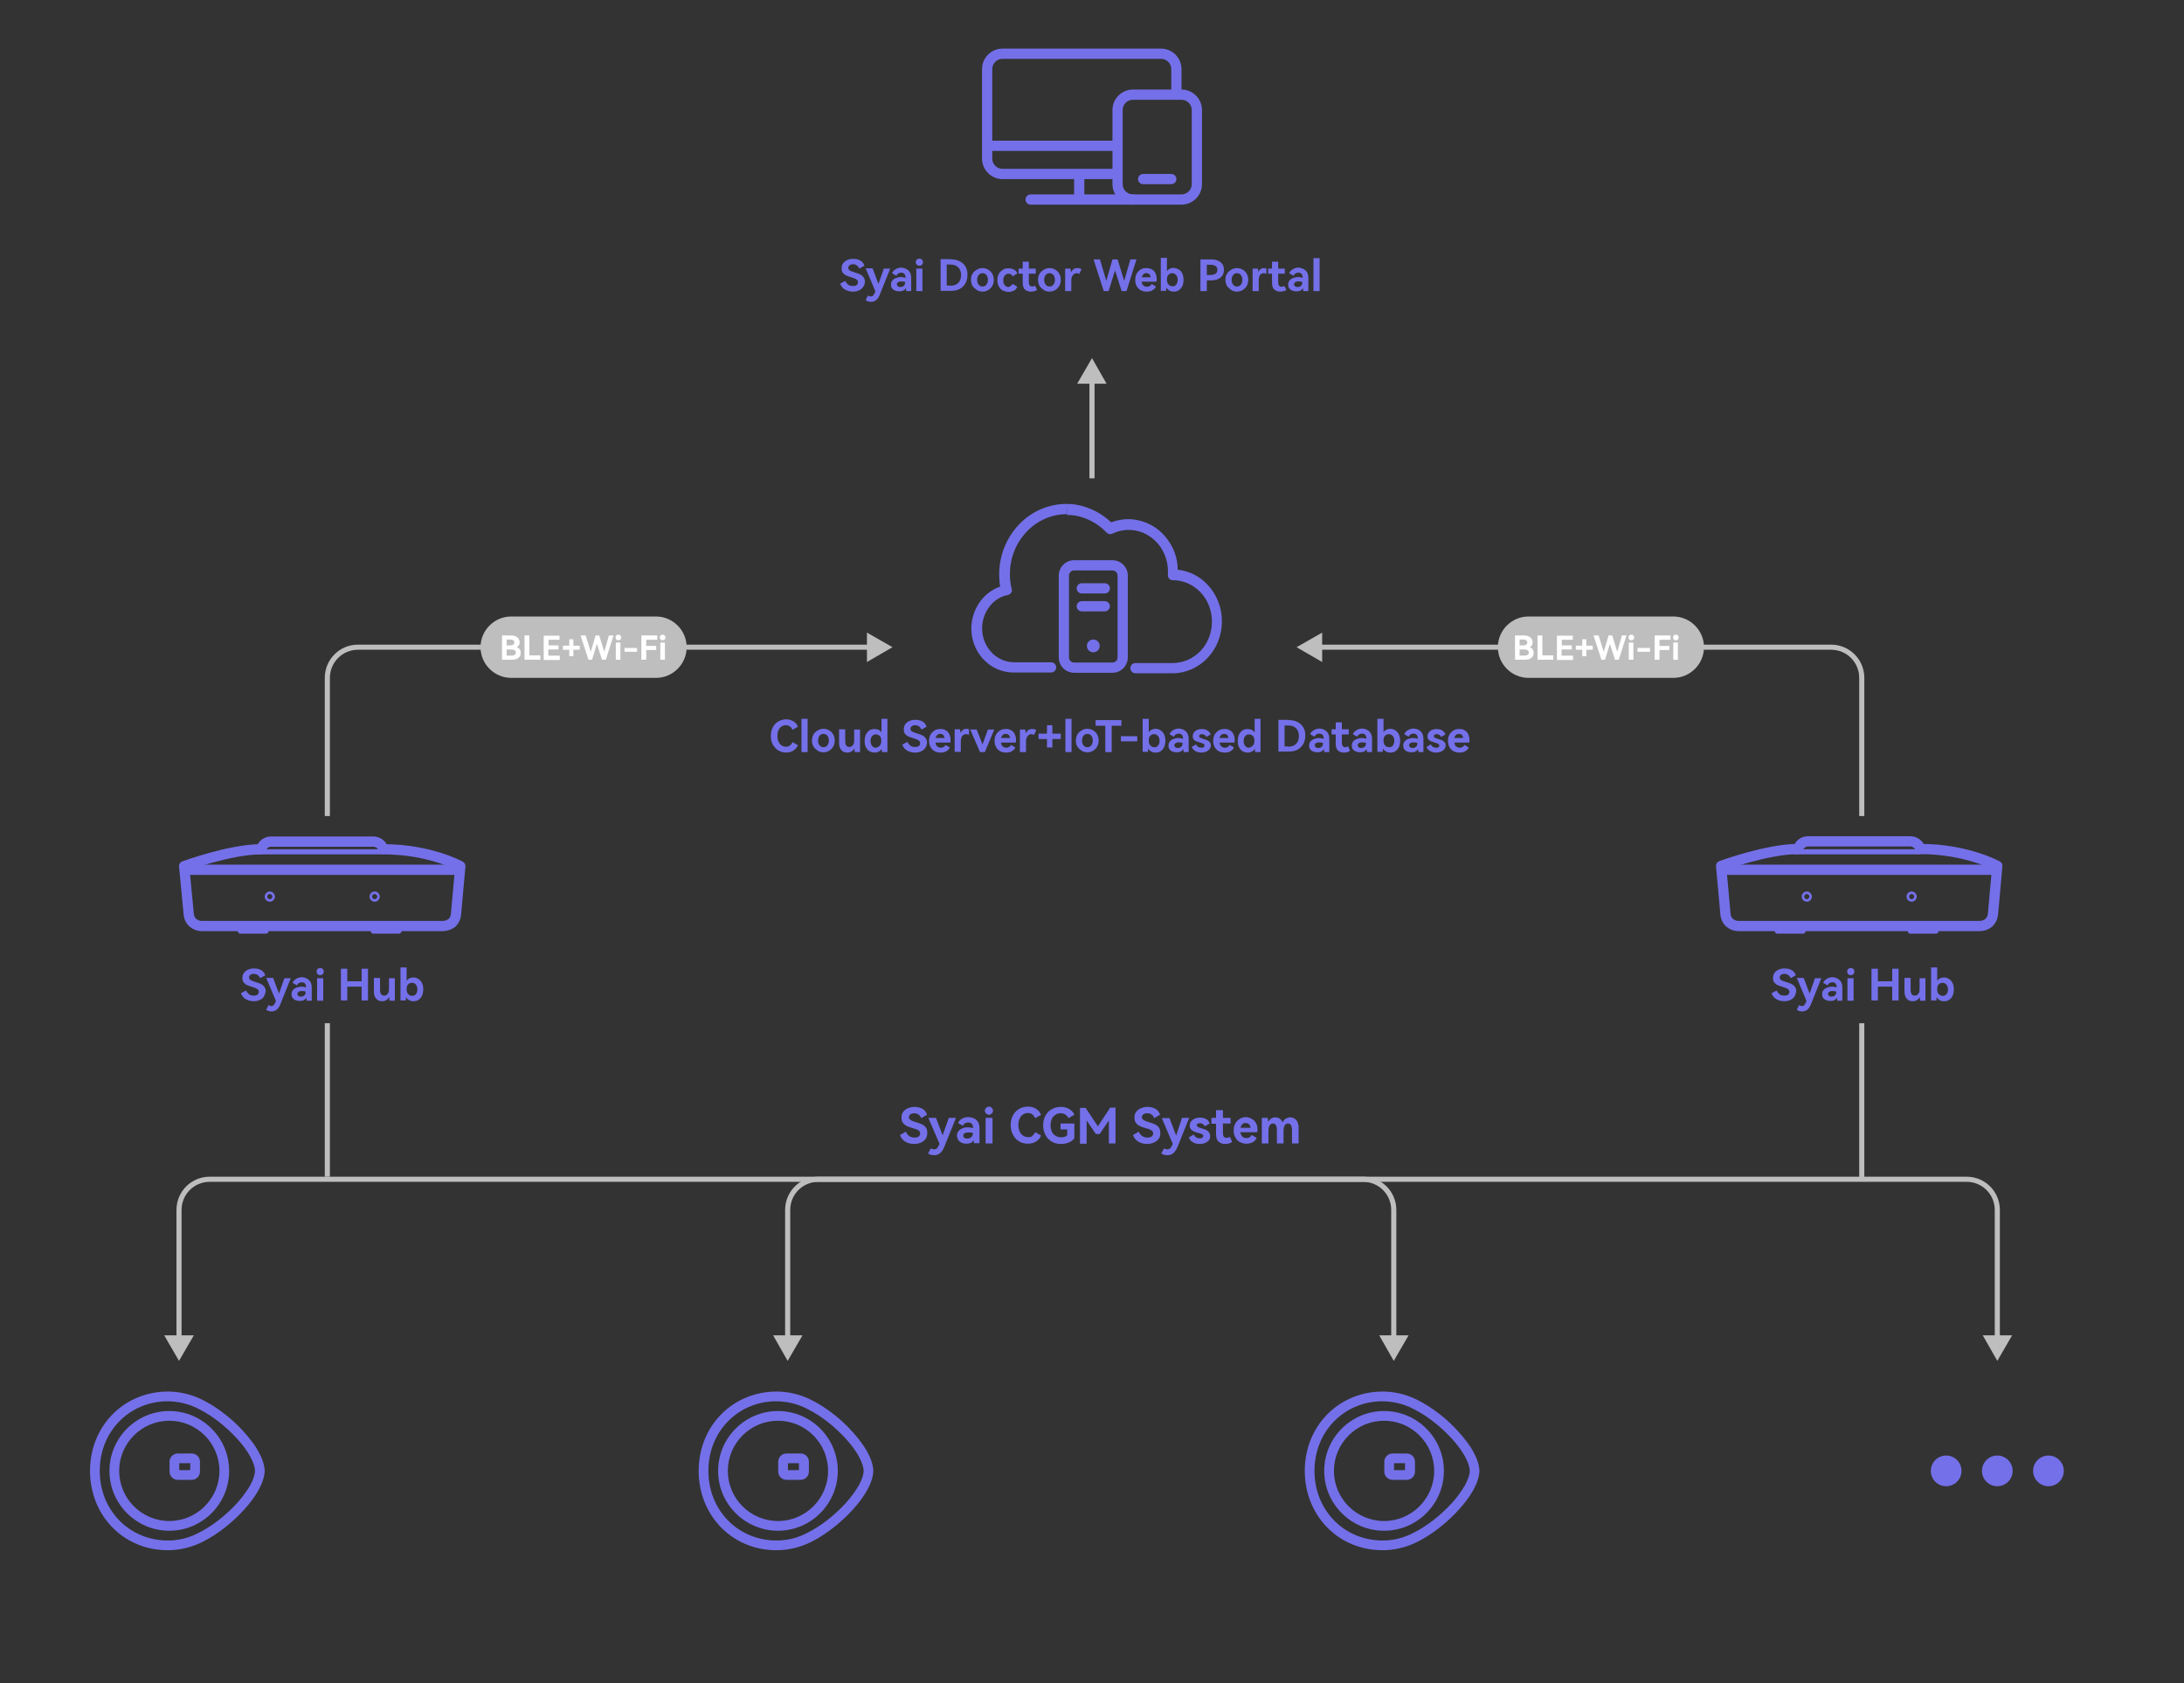 <?xml version="1.0" encoding="utf-8"?>
<!-- Generator: Adobe Illustrator 26.5.0, SVG Export Plug-In . SVG Version: 6.00 Build 0)  -->
<svg version="1.1" id="图层_1" xmlns="http://www.w3.org/2000/svg" xmlns:xlink="http://www.w3.org/1999/xlink" x="0px" y="0px"
	 viewBox="0 0 854 658" style="enable-background:new 0 0 854 658;" xml:space="preserve">
<rect x="0" y="0" width="854" height="658" fill="#333333" stroke="none"/>
<style type="text/css">
	.st0{fill:#BEBEBE;}
	.st1{fill-rule:evenodd;clip-rule:evenodd;fill:#7470E9;}
	.st2{fill:#7470E9;}
	.st3{fill:none;stroke:#7470E9;stroke-width:2;stroke-linecap:round;stroke-linejoin:round;}
	.st4{fill:none;stroke:#7470E9;stroke-width:4;stroke-linecap:round;stroke-linejoin:round;}
	.st5{fill:none;stroke:#7470E9;stroke-linecap:round;stroke-linejoin:round;}
	.st6{fill:#FFFFFF;}
</style>
<path class="st0" d="M427,140l-5.8,10h11.5L427,140z M428,187v-38h-2v38H428z"/>
<path class="st0" d="M507,253l10,5.8v-11.5L507,253z M728,265h1H728z M716,252H516v2h200V252z M727,265v54h2v-54H727z M727,400v60.5
	h2V400H727z M716,254c6.1,0,11,4.9,11,11h2c0-7.2-5.8-13-13-13V254z"/>
<path class="st1" d="M421,237c0-1.1,0.9-2,2-2h9c1.1,0,2,0.9,2,2s-0.9,2-2,2h-9C421.9,239,421,238.1,421,237z"/>
<path class="st1" d="M421,230c0-1.1,0.9-2,2-2h9c1.1,0,2,0.9,2,2s-0.9,2-2,2h-9C421.9,232,421,231.1,421,230z"/>
<path class="st1" d="M417.2,197c3.5,0,6.7,0.8,9.8,2.2c2.8,1.2,5.3,2.9,7.5,5c2.6-1,5.4-1.4,8.1-1.2c3.2,0.3,6.4,1.4,9.1,3.2
	c2.7,1.8,4.9,4.4,6.5,7.3c1.5,2.8,2.3,6,2.3,9.2c4.4,0.5,8.6,2.5,11.7,5.9c3.6,3.8,5.6,8.9,5.6,14.3c0,5.3-2,10.5-5.6,14.3
	c-3.6,3.8-8.6,6-13.7,6H444c-1.1,0-2-0.9-2-2s0.9-2,2-2h14.6c4,0,7.9-1.7,10.8-4.7c2.9-3,4.5-7.2,4.5-11.5s-1.6-8.5-4.5-11.5
	c-2.9-3-6.8-4.7-10.8-4.7c-0.5,0-1.1-0.2-1.4-0.6c-0.4-0.4-0.6-0.9-0.5-1.5c0-0.4,0-0.8,0-1.2c0,0,0-0.1,0-0.1
	c0-2.7-0.6-5.4-1.9-7.8c-1.2-2.4-3-4.4-5.2-5.9c-2.2-1.5-4.6-2.3-7.2-2.5c-2.5-0.2-5.1,0.3-7.4,1.4c-0.8,0.4-1.7,0.2-2.3-0.4
	c-2.1-2.2-4.5-3.9-7.2-5.1c-2.7-1.2-5.4-1.8-8.2-1.8h-0.2 M417.2,197h-0.2c-7,0-13.7,2.9-18.6,8.1c-4.9,5.2-7.7,12.1-7.7,19.4v0
	c0,1.6,0.1,3.2,0.4,4.8c-3.2,1.1-6.1,3.3-8.1,6.2c-2.4,3.5-3.5,7.7-3.1,11.9c0.4,4.2,2.3,8.2,5.3,11c3,2.9,7,4.5,11.1,4.5H411
	c1.1,0,2-0.9,2-2s-0.9-2-2-2h-14.4c0,0,0,0,0,0c-3.1,0-6.1-1.2-8.4-3.4c-2.3-2.2-3.8-5.2-4.1-8.5c-0.3-3.3,0.5-6.6,2.4-9.3
	c1.8-2.7,4.5-4.5,7.6-5.1c0.5-0.1,1-0.4,1.3-0.9s0.4-1,0.2-1.5c-0.5-1.9-0.7-3.8-0.7-5.8c0-6.3,2.4-12.2,6.6-16.6
	c4.2-4.4,9.8-6.8,15.7-6.8"/>
<path class="st1" d="M414,225c0-3.3,2.7-6,6-6h15c3.3,0,6,2.7,6,6v32c0,3.3-2.7,6-6,6h-15c-3.3,0-6-2.7-6-6V225z M420,223
	c-1.1,0-2,0.9-2,2v32c0,1.1,0.9,2,2,2h15c1.1,0,2-0.9,2-2v-32c0-1.1-0.9-2-2-2H420z"/>
<path class="st2" d="M430,252.5c0,1.4-1.1,2.5-2.5,2.5s-2.5-1.1-2.5-2.5s1.1-2.5,2.5-2.5S430,251.1,430,252.5z"/>
<path class="st0" d="M349,253l-10,5.8v-11.5L349,253z M128,265h-1H128z M140,252h200v2H140V252z M129,265v54h-2v-54H129z M129,400
	v60h-2v-60H129z M140,254c-6.1,0-11,4.9-11,11h-2c0-7.2,5.8-13,13-13V254z"/>
<path class="st0" d="M781,532l5.8-10h-11.5L781,532z M70,532l5.8-10H64.2L70,532z M780,473v50h2v-50H780z M71,523v-50h-2v50H71z
	 M82,462h343.5v-2H82V462z M425.5,462H769v-2H425.5V462z M782,473c0-7.2-5.8-13-13-13v2c6.1,0,11,4.9,11,11H782z M71,473
	c0-6.1,4.9-11,11-11v-2c-7.2,0-13,5.8-13,13H71z"/>
<path class="st0" d="M545,532l5.8-10h-11.5L545,532z M308,532l5.8-10h-11.5L308,532z M544,473v50h2v-50H544z M309,523v-50h-2v50H309
	z M320,462h106.5v-2H320V462z M426.5,462H533v-2H426.5V462z M546,473c0-7.2-5.8-13-13-13v2c6.1,0,11,4.9,11,11H546z M309,473
	c0-6.1,4.9-11,11-11v-2c-7.2,0-13,5.8-13,13H309z"/>
<path class="st1" d="M384,27c0-4.4,3.6-8,8-8h62c4.4,0,8,3.6,8,8v10h-4V27c0-2.2-1.8-4-4-4h-62c-2.2,0-4,1.8-4,4v35c0,2.2,1.8,4,4,4
	h45v4h-45c-4.4,0-8-3.6-8-8V27z"/>
<path class="st1" d="M437,59l-51,0v-4l51,0V59z"/>
<path class="st1" d="M401,78c0-1.1,0.9-2,2-2h40c1.1,0,2,0.9,2,2s-0.9,2-2,2h-40C401.9,80,401,79.1,401,78z"/>
<path class="st1" d="M424,68v10h-4V68H424z"/>
<path class="st1" d="M435,43c0-4.4,3.6-8,8-8h19c4.4,0,8,3.6,8,8v29c0,4.4-3.6,8-8,8h-19c-4.4,0-8-3.6-8-8V43z M443,39
	c-2.2,0-4,1.8-4,4v29c0,2.2,1.8,4,4,4h19c2.2,0,4-1.8,4-4V43c0-2.2-1.8-4-4-4H443z"/>
<path class="st1" d="M445,70c0-1.1,0.9-2,2-2h11c1.1,0,2,0.9,2,2s-0.9,2-2,2h-11C445.9,72,445,71.1,445,70z"/>
<path class="st1" d="M514,575c0,15.1,11.1,26.7,25.7,27.2l0,0c4.8,0.2,9.4-1,13.4-3.2l0,0l0,0c5-2.5,10.4-6.8,14.6-11.4
	c2.1-2.3,3.8-4.7,5.1-6.9c1.2-2.2,1.9-4.2,1.9-5.7c0-1.5-0.7-3.5-1.9-5.7c-1.2-2.2-3-4.6-5.1-6.9c-4.2-4.6-9.6-8.9-14.6-11.4l0,0
	l0,0c-4-2.2-8.6-3.3-13.4-3.2l0,0C525.1,548.3,514,559.9,514,575z M539.6,606c-16.8-0.5-29.4-13.9-29.4-31s12.6-30.4,29.4-31
	c5.5-0.2,10.8,1.2,15.3,3.6c5.4,2.8,11.2,7.3,15.6,12.3c2.2,2.5,4.2,5,5.6,7.6c1.4,2.5,2.3,5.1,2.4,7.5l0,0l0,0
	c-0.1,2.4-1,5-2.4,7.5c-1.4,2.5-3.3,5.1-5.6,7.6c-4.4,4.9-10.2,9.5-15.6,12.3C550.4,604.8,545.1,606.2,539.6,606
	C539.6,606,539.6,606,539.6,606z"/>
<path class="st1" d="M521.6,575c0,10.8,8.8,19.6,19.6,19.6c10.8,0,19.6-8.8,19.6-19.6s-8.8-19.6-19.6-19.6
	C530.4,555.4,521.6,564.2,521.6,575z M541.2,598.4c-12.9,0-23.4-10.5-23.4-23.4s10.5-23.4,23.4-23.4c12.9,0,23.4,10.5,23.4,23.4
	S554.1,598.4,541.2,598.4z"/>
<path class="st1" d="M544.5,578.5c-1.7,0-3.2-1.4-3.2-3.2v-3.9c0-1.7,1.4-3.2,3.2-3.2h5.6c1.7,0,3.2,1.4,3.2,3.2v3.9
	c0,1.7-1.4,3.2-3.2,3.2H544.5z M545.1,574.7h4.3V572h-4.3V574.7z"/>
<path class="st1" d="M277,575c0,15.1,11.1,26.7,25.7,27.2l0,0c4.8,0.2,9.4-1,13.4-3.2l0,0l0,0c5-2.5,10.4-6.8,14.6-11.4
	c2.1-2.3,3.8-4.7,5.1-6.9c1.2-2.2,1.9-4.2,1.9-5.7c0-1.5-0.7-3.5-1.9-5.7c-1.2-2.2-3-4.6-5.1-6.9c-4.2-4.6-9.6-8.9-14.6-11.4l0,0
	l0,0c-4-2.2-8.6-3.3-13.4-3.2l0,0C288.1,548.3,277,559.9,277,575z M302.6,606c-16.8-0.5-29.4-13.9-29.4-31s12.6-30.4,29.4-31
	c5.5-0.2,10.8,1.2,15.3,3.6c5.4,2.8,11.2,7.3,15.6,12.3c2.2,2.5,4.2,5,5.6,7.6c1.4,2.5,2.3,5.1,2.4,7.5l0,0l0,0
	c-0.1,2.4-1,5-2.4,7.5c-1.4,2.5-3.3,5.1-5.6,7.6c-4.4,4.9-10.2,9.5-15.6,12.3C313.4,604.8,308.1,606.2,302.6,606
	C302.6,606,302.6,606,302.6,606z"/>
<path class="st1" d="M284.6,575c0,10.8,8.8,19.6,19.6,19.6c10.8,0,19.6-8.8,19.6-19.6s-8.8-19.6-19.6-19.6
	C293.4,555.4,284.6,564.2,284.6,575z M304.2,598.4c-12.9,0-23.4-10.5-23.4-23.4s10.5-23.4,23.4-23.4c12.9,0,23.4,10.5,23.4,23.4
	S317.1,598.4,304.2,598.4z"/>
<path class="st1" d="M307.5,578.5c-1.7,0-3.2-1.4-3.2-3.2v-3.9c0-1.7,1.4-3.2,3.2-3.2h5.6c1.7,0,3.2,1.4,3.2,3.2v3.9
	c0,1.7-1.4,3.2-3.2,3.2H307.5z M308.1,574.7h4.3V572h-4.3V574.7z"/>
<path class="st1" d="M39,575c0,15.1,11.1,26.7,25.7,27.2h0c4.8,0.2,9.4-1,13.4-3.2l0,0l0,0c5-2.5,10.4-6.8,14.6-11.4
	c2.1-2.3,3.8-4.7,5.1-6.9c1.2-2.2,1.9-4.2,1.9-5.7c0-1.5-0.7-3.5-1.9-5.7c-1.2-2.2-3-4.6-5.1-6.9c-4.2-4.6-9.6-8.9-14.6-11.4l0,0
	l0,0c-4-2.2-8.6-3.3-13.4-3.2h0C50.1,548.3,39,559.9,39,575z M64.6,606c-16.8-0.5-29.4-13.9-29.4-31s12.6-30.4,29.4-31
	c5.5-0.2,10.8,1.2,15.3,3.6c5.4,2.8,11.2,7.3,15.6,12.3c2.2,2.5,4.2,5,5.6,7.6c1.4,2.5,2.3,5.1,2.4,7.5l0,0l0,0
	c-0.1,2.4-1,5-2.4,7.5c-1.4,2.5-3.3,5.1-5.6,7.6c-4.4,4.9-10.2,9.5-15.6,12.3C75.4,604.8,70.1,606.2,64.6,606
	C64.6,606,64.6,606,64.6,606z"/>
<path class="st1" d="M46.6,575c0,10.8,8.8,19.6,19.6,19.6c10.8,0,19.6-8.8,19.6-19.6s-8.8-19.6-19.6-19.6
	C55.4,555.4,46.6,564.2,46.6,575z M66.2,598.4c-12.9,0-23.4-10.5-23.4-23.4s10.5-23.4,23.4-23.4c12.9,0,23.4,10.5,23.4,23.4
	S79.1,598.4,66.2,598.4z"/>
<path class="st1" d="M69.5,578.5c-1.7,0-3.2-1.4-3.2-3.2v-3.9c0-1.7,1.4-3.2,3.2-3.2H75c1.7,0,3.2,1.4,3.2,3.2v3.9
	c0,1.7-1.4,3.2-3.2,3.2H69.5z M70.1,574.7h4.3V572h-4.3V574.7z"/>
<circle class="st2" cx="761" cy="575" r="6"/>
<circle class="st2" cx="781" cy="575" r="6"/>
<circle class="st2" cx="801" cy="575" r="6"/>
<path class="st3" d="M156,363h-10v1h10V363z"/>
<path class="st3" d="M104,363H94v1h10V363z"/>
<path class="st4" d="M173.2,362H126H78.8c-1.2,0-2.5-0.5-3.4-1.3c-0.9-0.8-1.5-2-1.6-3.3L72,338.6c0,0,18-6.6,30-6.6l0.4-0.8
	c0.7-1.4,2.1-2.2,3.6-2.2H146c1.5,0,2.9,0.9,3.6,2.2l0.4,0.8c18.1,0,30,6.6,30,6.6l-1.7,18.9c-0.1,1.3-0.7,2.4-1.6,3.3
	C175.7,361.5,174.5,362,173.2,362z"/>
<path class="st4" d="M73,340l106,0"/>
<path class="st5" d="M146.5,352c0.8,0,1.5-0.7,1.5-1.5s-0.7-1.5-1.5-1.5s-1.5,0.7-1.5,1.5S145.7,352,146.5,352z"/>
<path class="st5" d="M105.5,352c0.8,0,1.5-0.7,1.5-1.5s-0.7-1.5-1.5-1.5s-1.5,0.7-1.5,1.5S104.7,352,105.5,352z"/>
<path class="st3" d="M100.8,333h48.7"/>
<path class="st3" d="M757,363h-10v1h10V363z"/>
<path class="st3" d="M705,363h-10v1h10V363z"/>
<path class="st4" d="M774.2,362H727h-47.3c-1.2,0-2.5-0.5-3.4-1.3c-0.9-0.8-1.5-2-1.6-3.3l-1.7-18.9c0,0,18-6.6,30-6.6l0.4-0.8
	c0.7-1.4,2.1-2.2,3.6-2.2H747c1.5,0,2.9,0.9,3.6,2.2l0.4,0.8c18.1,0,30,6.6,30,6.6l-1.7,18.9c-0.1,1.3-0.7,2.4-1.6,3.3
	C776.7,361.5,775.5,362,774.2,362z"/>
<path class="st4" d="M674,340l106,0"/>
<path class="st5" d="M747.5,352c0.8,0,1.5-0.7,1.5-1.5s-0.7-1.5-1.5-1.5s-1.5,0.7-1.5,1.5S746.7,352,747.5,352z"/>
<path class="st5" d="M706.5,352c0.8,0,1.5-0.7,1.5-1.5s-0.7-1.5-1.5-1.5s-1.5,0.7-1.5,1.5S705.7,352,706.5,352z"/>
<path class="st3" d="M701.8,333h48.7"/>
<path class="st0" d="M199.9,241h56.6c6.6,0,12,5.4,12,12l0,0c0,6.6-5.4,12-12,12h-56.6c-6.6,0-12-5.4-12-12l0,0
	C187.9,246.4,193.3,241,199.9,241z"/>
<g>
	<path class="st2" d="M337.4,112.3c-0.4,0.6-1,1-1.7,1.3s-1.4,0.4-2.2,0.4c-1.2,0-2.2-0.3-3.1-0.8c-0.9-0.5-1.5-1.3-1.9-2.3l2-1.1
		c0.3,0.6,0.7,1.1,1.2,1.5c0.5,0.4,1.1,0.5,1.9,0.5c0.6,0,1.1-0.1,1.4-0.4c0.3-0.2,0.5-0.6,0.5-1c0-0.4-0.1-0.7-0.3-0.9
		c-0.2-0.2-0.5-0.4-0.9-0.6c-0.3-0.1-0.8-0.3-1.4-0.5c-0.8-0.2-1.5-0.5-2-0.7c-0.5-0.2-0.9-0.6-1.3-1c-0.4-0.5-0.5-1.1-0.5-1.8
		c0-0.8,0.2-1.5,0.6-2c0.4-0.6,1-1,1.7-1.3c0.7-0.3,1.4-0.4,2.3-0.4c1.1,0,2,0.2,2.8,0.7c0.8,0.5,1.3,1.2,1.5,2l-2,1.1
		c-0.2-0.5-0.5-0.9-0.9-1.2c-0.4-0.3-0.9-0.5-1.5-0.5c-0.6,0-1,0.1-1.4,0.4c-0.3,0.3-0.5,0.6-0.5,1c0,0.3,0.1,0.6,0.3,0.8
		c0.2,0.2,0.5,0.4,0.8,0.5c0.3,0.1,0.8,0.3,1.4,0.5c0.8,0.2,1.5,0.5,2,0.7c0.5,0.2,1,0.6,1.4,1.1c0.4,0.5,0.6,1.1,0.6,1.9
		C338.1,111.1,337.9,111.8,337.4,112.3z"/>
	<path class="st2" d="M345.6,105h2.5l-4,10c-0.4,1.1-0.9,1.8-1.5,2.3c-0.6,0.5-1.3,0.7-2.1,0.7c-0.4,0-0.8-0.1-1.1-0.2
		c-0.4-0.1-0.7-0.3-0.9-0.5l0.9-1.8c0.3,0.2,0.7,0.4,1.1,0.4c0.3,0,0.5-0.1,0.7-0.2c0.2-0.1,0.4-0.3,0.5-0.6
		c0.2-0.3,0.4-0.7,0.6-1.2l-3.8-9h2.7l2.3,6.1L345.6,105z"/>
	<path class="st2" d="M355.3,105.8c0.7,0.7,1,1.6,1,2.9v5.1h-2c0-0.1,0-0.2,0-0.5c0-0.2,0-0.4-0.1-0.6c-0.3,0.4-0.6,0.7-1,0.9
		c-0.4,0.2-0.9,0.3-1.5,0.3c-0.6,0-1.2-0.1-1.7-0.3c-0.5-0.2-0.9-0.5-1.2-0.9c-0.3-0.4-0.4-0.9-0.4-1.5c0-0.6,0.2-1.1,0.5-1.5
		c0.3-0.4,0.8-0.8,1.4-1c0.6-0.2,1.2-0.4,1.9-0.4c0.6,0,1.2,0.1,1.9,0.3c0-1.3-0.6-2-1.7-2c-0.9,0-1.5,0.4-1.9,1.2l-1.7-1
		c0.3-0.7,0.8-1.2,1.5-1.6c0.7-0.4,1.4-0.6,2.3-0.6C353.7,104.8,354.6,105.1,355.3,105.8z M354,110.2c-0.6-0.1-1.1-0.2-1.5-0.2
		c-0.6,0-1,0.1-1.3,0.3c-0.3,0.2-0.5,0.5-0.5,0.8c0,0.3,0.1,0.6,0.4,0.8c0.2,0.2,0.6,0.3,0.9,0.3c0.5,0,1-0.1,1.3-0.4
		c0.4-0.3,0.6-0.7,0.6-1.2V110.2z"/>
	<path class="st2" d="M358.5,103.5c-0.3-0.3-0.4-0.6-0.4-1c0-0.4,0.1-0.7,0.4-1c0.3-0.3,0.6-0.4,1-0.4c0.4,0,0.7,0.1,1,0.4
		c0.3,0.3,0.4,0.6,0.4,1s-0.1,0.7-0.4,1s-0.6,0.4-1,0.4C359.1,103.9,358.8,103.7,358.5,103.5z M360.7,113.8h-2.4V105h2.4V113.8z"/>
	<path class="st2" d="M371.9,101.4c1.2,0,2.3,0.2,3.3,0.7s1.8,1.2,2.3,2.1c0.6,0.9,0.8,2,0.8,3.3s-0.3,2.4-0.8,3.3
		c-0.6,0.9-1.3,1.7-2.3,2.2c-1,0.5-2.1,0.7-3.3,0.7h-4.1v-12.4H371.9z M371.6,111.7c1.3,0,2.4-0.4,3.1-1.1c0.7-0.7,1.1-1.7,1.1-3.1
		c0-1.3-0.4-2.3-1.1-3s-1.7-1.1-3.1-1.1h-1.4v8.2H371.6z"/>
	<path class="st2" d="M380.3,107c0.4-0.7,1-1.2,1.7-1.6c0.7-0.4,1.4-0.6,2.2-0.6c0.8,0,1.5,0.2,2.2,0.6c0.7,0.4,1.2,0.9,1.6,1.6
		s0.6,1.5,0.6,2.4s-0.2,1.7-0.6,2.4c-0.4,0.7-1,1.2-1.6,1.6c-0.7,0.4-1.4,0.6-2.2,0.6c-0.8,0-1.6-0.2-2.2-0.6s-1.2-0.9-1.7-1.6
		c-0.4-0.7-0.6-1.5-0.6-2.4S379.8,107.7,380.3,107z M382.7,111.3c0.4,0.5,0.9,0.7,1.5,0.7c0.6,0,1.1-0.2,1.5-0.7
		c0.4-0.5,0.6-1.1,0.6-1.9c0-0.8-0.2-1.4-0.6-1.9c-0.4-0.5-0.9-0.7-1.5-0.7c-0.6,0-1.1,0.2-1.5,0.7c-0.4,0.5-0.6,1.1-0.6,1.9
		C382.1,110.2,382.3,110.8,382.7,111.3z"/>
	<path class="st2" d="M396,111l1.8,1.1c-0.3,0.7-0.7,1.2-1.3,1.5c-0.6,0.3-1.3,0.5-2.1,0.5c-0.8,0-1.5-0.2-2.2-0.5s-1.2-0.9-1.6-1.6
		c-0.4-0.7-0.6-1.5-0.6-2.5c0-1,0.2-1.8,0.6-2.5c0.4-0.7,1-1.2,1.6-1.6c0.7-0.4,1.4-0.5,2.2-0.5c0.8,0,1.5,0.2,2.1,0.5
		c0.6,0.3,1.1,0.8,1.3,1.5l-1.8,1.1c-0.4-0.7-0.9-1-1.6-1c-0.6,0-1.1,0.2-1.5,0.7s-0.6,1.1-0.6,1.9c0,0.8,0.2,1.4,0.6,1.9
		c0.4,0.5,0.9,0.7,1.5,0.7C395,112,395.5,111.6,396,111z"/>
	<path class="st2" d="M405.5,113.3c-0.6,0.5-1.4,0.7-2.4,0.7c-1,0-1.7-0.3-2.3-0.8c-0.6-0.5-0.9-1.4-0.9-2.7V107h-1.6v-2h1.6v-2.7
		h2.4v2.7h2.7v2h-2.7v3.2c0,0.6,0.1,1,0.3,1.3s0.5,0.5,1,0.5c0.4,0,0.8-0.1,1.1-0.4L405.5,113.3z"/>
	<path class="st2" d="M406.5,107c0.4-0.7,1-1.2,1.7-1.6c0.7-0.4,1.4-0.6,2.2-0.6c0.8,0,1.5,0.2,2.2,0.6c0.7,0.4,1.2,0.9,1.6,1.6
		s0.6,1.5,0.6,2.4s-0.2,1.7-0.6,2.4c-0.4,0.7-1,1.2-1.6,1.6c-0.7,0.4-1.4,0.6-2.2,0.6c-0.8,0-1.6-0.2-2.2-0.6s-1.2-0.9-1.7-1.6
		c-0.4-0.7-0.6-1.5-0.6-2.4S406.1,107.7,406.5,107z M408.9,111.3c0.4,0.5,0.9,0.7,1.5,0.7c0.6,0,1.1-0.2,1.5-0.7
		c0.4-0.5,0.6-1.1,0.6-1.9c0-0.8-0.2-1.4-0.6-1.9c-0.4-0.5-0.9-0.7-1.5-0.7c-0.6,0-1.1,0.2-1.5,0.7c-0.4,0.5-0.6,1.1-0.6,1.9
		C408.3,110.2,408.5,110.8,408.9,111.3z"/>
	<path class="st2" d="M422.2,104.9c0.3,0.1,0.5,0.2,0.7,0.4l-0.9,1.8c-0.3-0.2-0.6-0.3-1-0.3c-0.6,0-1.1,0.3-1.5,0.8
		c-0.4,0.5-0.6,1.2-0.6,2.1v4.1h-2.4V105h2.1c0.1,0.7,0.1,1.1,0.2,1.4c0.3-0.5,0.6-0.9,1-1.2c0.4-0.3,0.9-0.4,1.4-0.4
		C421.6,104.8,421.9,104.8,422.2,104.9z"/>
	<path class="st2" d="M437,101.4l2.6,8.4l2.4-8.4h2.4l-3.9,12.4h-1.9l-2.6-8.1l-2.5,8.1h-1.9l-4-12.4h2.5l2.5,8.4l2.4-8.4H437z"/>
	<path class="st2" d="M450.4,105.3c0.6,0.3,1.1,0.8,1.4,1.5c0.3,0.6,0.5,1.4,0.5,2.2c0,0.4,0,0.7-0.1,1.1h-5.8
		c0.1,0.7,0.3,1.2,0.7,1.5c0.4,0.3,0.8,0.5,1.4,0.5c0.4,0,0.8-0.1,1.1-0.3s0.6-0.4,0.7-0.8l1.7,1c-0.2,0.6-0.7,1.1-1.4,1.5
		c-0.7,0.4-1.4,0.5-2.3,0.5c-0.8,0-1.5-0.2-2.2-0.5c-0.7-0.4-1.2-0.9-1.6-1.6c-0.4-0.7-0.6-1.5-0.6-2.5c0-1,0.2-1.8,0.6-2.5
		c0.4-0.7,1-1.2,1.6-1.6c0.7-0.4,1.4-0.5,2.2-0.5C449.1,104.8,449.8,105,450.4,105.3z M447.1,107.2c-0.3,0.3-0.5,0.7-0.7,1.2h3.5
		c0-0.5-0.2-1-0.5-1.2c-0.3-0.3-0.7-0.4-1.1-0.4C447.8,106.7,447.4,106.9,447.1,107.2z"/>
	<path class="st2" d="M460.9,105.3c0.6,0.4,1.1,0.9,1.4,1.6s0.5,1.5,0.5,2.5c0,1-0.2,1.8-0.5,2.5c-0.4,0.7-0.8,1.2-1.4,1.6
		c-0.6,0.4-1.3,0.5-2,0.5c-0.6,0-1.1-0.1-1.6-0.4s-0.9-0.6-1.2-1.2c-0.1,0.6-0.1,1.1-0.1,1.3h-2.1v-12.9h2.4v5.2
		c0.3-0.4,0.7-0.8,1.2-1c0.5-0.2,1-0.3,1.5-0.3C459.6,104.8,460.3,105,460.9,105.3z M459.9,111.3c0.4-0.5,0.6-1.1,0.6-1.9
		s-0.2-1.4-0.6-1.9c-0.4-0.4-0.9-0.7-1.5-0.7c-0.6,0-1.1,0.2-1.5,0.6s-0.6,1-0.6,1.9c0,0.8,0.2,1.5,0.6,1.9c0.4,0.4,0.9,0.7,1.5,0.7
		C459,112,459.5,111.8,459.9,111.3z"/>
	<path class="st2" d="M473.7,101.4c1,0,1.8,0.2,2.6,0.5c0.7,0.3,1.3,0.8,1.7,1.4s0.6,1.3,0.6,2.2c0,0.8-0.2,1.5-0.6,2.2
		c-0.4,0.6-1,1.1-1.7,1.4c-0.7,0.3-1.6,0.5-2.6,0.5h-1.8v4.2h-2.5v-12.4H473.7z M473.4,107.5c0.8,0,1.4-0.2,1.9-0.5
		c0.5-0.3,0.7-0.8,0.7-1.5c0-0.7-0.2-1.2-0.7-1.5s-1.1-0.5-1.9-0.5h-1.5v4H473.4z"/>
	<path class="st2" d="M479.8,107c0.4-0.7,1-1.2,1.7-1.6c0.7-0.4,1.4-0.6,2.2-0.6c0.8,0,1.5,0.2,2.2,0.6c0.7,0.4,1.2,0.9,1.6,1.6
		s0.6,1.5,0.6,2.4s-0.2,1.7-0.6,2.4c-0.4,0.7-1,1.2-1.6,1.6c-0.7,0.4-1.4,0.6-2.2,0.6c-0.8,0-1.6-0.2-2.2-0.6s-1.2-0.9-1.7-1.6
		c-0.4-0.7-0.6-1.5-0.6-2.4S479.3,107.7,479.8,107z M482.2,111.3c0.4,0.5,0.9,0.7,1.5,0.7c0.6,0,1.1-0.2,1.5-0.7
		c0.4-0.5,0.6-1.1,0.6-1.9c0-0.8-0.2-1.4-0.6-1.9c-0.4-0.5-0.9-0.7-1.5-0.7c-0.6,0-1.1,0.2-1.5,0.7c-0.4,0.5-0.6,1.1-0.6,1.9
		C481.6,110.2,481.8,110.8,482.2,111.3z"/>
	<path class="st2" d="M494.3,104.8c0.4,0,0.7,0.1,0.9,0.2v2.1c-0.3-0.2-0.6-0.3-1-0.3c-1.4,0-2,1-2,2.9v4.1h-2.4V105h2.1
		c0.1,0.7,0.1,1.1,0.1,1.3C492.5,105.3,493.3,104.8,494.3,104.8z M503,113.3c-0.6,0.5-1.4,0.7-2.4,0.7c-1,0-1.7-0.3-2.3-0.8
		c-0.6-0.5-0.9-1.4-0.9-2.7V107h-1.5v-2h1.5v-2.7h2.4v2.7h2.6v2h-2.6v3.2c0,0.6,0.1,1.1,0.3,1.4c0.2,0.3,0.5,0.5,1,0.5
		c0.4,0,0.8-0.1,1.1-0.4L503,113.3z"/>
	<path class="st2" d="M510.6,105.8c0.7,0.7,1,1.6,1,2.9v5.1h-2c0-0.1,0-0.2,0-0.5c0-0.2,0-0.4-0.1-0.6c-0.3,0.4-0.6,0.7-1,0.9
		c-0.4,0.2-0.9,0.3-1.5,0.3c-0.6,0-1.2-0.1-1.7-0.3c-0.5-0.2-0.9-0.5-1.2-0.9c-0.3-0.4-0.4-0.9-0.4-1.5c0-0.6,0.2-1.1,0.5-1.5
		c0.3-0.4,0.8-0.8,1.4-1c0.6-0.2,1.2-0.4,1.9-0.4c0.6,0,1.2,0.1,1.9,0.3c0-1.3-0.6-2-1.7-2c-0.9,0-1.5,0.4-1.9,1.2l-1.7-1
		c0.3-0.7,0.8-1.2,1.5-1.6c0.7-0.4,1.4-0.6,2.3-0.6C509,104.8,509.9,105.1,510.6,105.8z M509.3,110.2c-0.6-0.1-1.1-0.2-1.5-0.2
		c-0.6,0-1,0.1-1.3,0.3c-0.3,0.2-0.5,0.5-0.5,0.8c0,0.3,0.1,0.6,0.4,0.8c0.2,0.2,0.6,0.3,0.9,0.3c0.5,0,1-0.1,1.3-0.4
		c0.4-0.3,0.6-0.7,0.6-1.2V110.2z"/>
	<path class="st2" d="M516,113.8h-2.4v-12.9h2.4V113.8z"/>
</g>
<g>
	<path class="st6" d="M203.6,255.2c0,0.9-0.3,1.5-0.9,2s-1.5,0.7-2.6,0.7h-3.8v-9.5h3.4c1,0,1.8,0.2,2.5,0.7c0.6,0.5,1,1.1,1,2
		c0,0.9-0.4,1.5-1.1,1.9C203.1,253.4,203.6,254.1,203.6,255.2z M198.1,250.1v2.2h1.4c0.5,0,0.9-0.1,1.2-0.3s0.4-0.5,0.4-0.9
		c0-0.3-0.1-0.6-0.4-0.8c-0.3-0.2-0.7-0.3-1.2-0.3H198.1z M199.9,256.3c0.6,0,1-0.1,1.3-0.3c0.3-0.2,0.5-0.5,0.5-0.9
		s-0.2-0.7-0.5-0.9c-0.3-0.2-0.8-0.3-1.3-0.3h-1.8v2.4H199.9z"/>
	<path class="st6" d="M205.1,248.4h1.9v7.8h4.3v1.7h-6.2V248.4z"/>
	<path class="st6" d="M218.3,253.9h-3.9v2.4h4.5v1.7h-6.3v-9.5h6.2v1.6h-4.3v2.2h3.9V253.9z"/>
	<path class="st6" d="M222.6,249.9h1.6v2.5h2.5v1.6h-2.5v2.5h-1.6V254h-2.5v-1.6h2.5V249.9z"/>
	<path class="st6" d="M234.3,248.4l2,6.4l1.8-6.4h1.8l-3,9.5h-1.5l-2-6.2l-1.9,6.2h-1.4l-3.1-9.5h2l2,6.4l1.9-6.4H234.3z"/>
	<path class="st6" d="M241,250c-0.2-0.2-0.3-0.5-0.3-0.8c0-0.3,0.1-0.6,0.3-0.8c0.2-0.2,0.5-0.3,0.8-0.3c0.3,0,0.6,0.1,0.8,0.3
		c0.2,0.2,0.3,0.5,0.3,0.8c0,0.3-0.1,0.6-0.3,0.8c-0.2,0.2-0.5,0.3-0.8,0.3C241.4,250.4,241.2,250.2,241,250z M242.6,257.9h-1.8
		v-6.7h1.8V257.9z"/>
	<path class="st6" d="M244.2,254.8v-1.5h4.9v1.5H244.2z"/>
	<path class="st6" d="M250.8,248.4h6.2v1.7h-4.3v2.4h3.9v1.6h-3.9v3.8h-1.9V248.4z"/>
	<path class="st6" d="M258.3,250c-0.2-0.2-0.3-0.5-0.3-0.8c0-0.3,0.1-0.6,0.3-0.8c0.2-0.2,0.5-0.3,0.8-0.3c0.3,0,0.6,0.1,0.8,0.3
		c0.2,0.2,0.3,0.5,0.3,0.8c0,0.3-0.1,0.6-0.3,0.8c-0.2,0.2-0.5,0.3-0.8,0.3C258.8,250.4,258.6,250.2,258.3,250z M260,257.9h-1.8
		v-6.7h1.8V257.9z"/>
</g>
<path class="st0" d="M597.7,241h56.6c6.6,0,12,5.4,12,12l0,0c0,6.6-5.4,12-12,12h-56.6c-6.6,0-12-5.4-12-12l0,0
	C585.7,246.4,591.1,241,597.7,241z"/>
<g>
	<path class="st6" d="M599.7,255.2c0,0.9-0.3,1.5-0.9,2s-1.5,0.7-2.6,0.7h-3.8v-9.5h3.4c1,0,1.8,0.2,2.5,0.7c0.6,0.5,1,1.1,1,2
		c0,0.9-0.4,1.5-1.1,1.9C599.2,253.4,599.7,254.1,599.7,255.2z M594.2,250.1v2.2h1.4c0.5,0,0.9-0.1,1.2-0.3s0.4-0.5,0.4-0.9
		c0-0.3-0.1-0.6-0.4-0.8c-0.3-0.2-0.7-0.3-1.2-0.3H594.2z M596,256.3c0.6,0,1-0.1,1.3-0.3c0.3-0.2,0.5-0.5,0.5-0.9s-0.2-0.7-0.5-0.9
		c-0.3-0.2-0.8-0.3-1.3-0.3h-1.8v2.4H596z"/>
	<path class="st6" d="M601.2,248.4h1.9v7.8h4.3v1.7h-6.2V248.4z"/>
	<path class="st6" d="M614.5,253.9h-3.9v2.4h4.5v1.7h-6.3v-9.5h6.2v1.6h-4.3v2.2h3.9V253.9z"/>
	<path class="st6" d="M618.7,249.9h1.6v2.5h2.5v1.6h-2.5v2.5h-1.6V254h-2.5v-1.6h2.5V249.9z"/>
	<path class="st6" d="M630.4,248.4l2,6.4l1.8-6.4h1.8l-3,9.5h-1.5l-2-6.2l-1.9,6.2h-1.4l-3.1-9.5h2l2,6.4l1.9-6.4H630.4z"/>
	<path class="st6" d="M637.1,250c-0.2-0.2-0.3-0.5-0.3-0.8c0-0.3,0.1-0.6,0.3-0.8c0.2-0.2,0.5-0.3,0.8-0.3c0.3,0,0.6,0.1,0.8,0.3
		c0.2,0.2,0.3,0.5,0.3,0.8c0,0.3-0.1,0.6-0.3,0.8c-0.2,0.2-0.5,0.3-0.8,0.3C637.5,250.4,637.3,250.2,637.1,250z M638.7,257.9h-1.8
		v-6.7h1.8V257.9z"/>
	<path class="st6" d="M640.3,254.8v-1.5h4.9v1.5H640.3z"/>
	<path class="st6" d="M647,248.4h6.2v1.7h-4.3v2.4h3.9v1.6h-3.9v3.8H647V248.4z"/>
	<path class="st6" d="M654.5,250c-0.2-0.2-0.3-0.5-0.3-0.8c0-0.3,0.1-0.6,0.3-0.8c0.2-0.2,0.5-0.3,0.8-0.3c0.3,0,0.6,0.1,0.8,0.3
		c0.2,0.2,0.3,0.5,0.3,0.8c0,0.3-0.1,0.6-0.3,0.8c-0.2,0.2-0.5,0.3-0.8,0.3C654.9,250.4,654.7,250.2,654.5,250z M656.1,257.9h-1.8
		v-6.7h1.8V257.9z"/>
</g>
<g>
	<path class="st2" d="M308.9,291.4c0.4-0.3,0.8-0.8,1-1.3l2.1,1.2c-0.3,0.8-0.9,1.5-1.7,2.1c-0.8,0.5-1.8,0.8-2.9,0.8
		c-1.1,0-2.1-0.3-3-0.8c-0.9-0.5-1.6-1.3-2.2-2.3c-0.5-1-0.8-2.1-0.8-3.4c0-1.3,0.3-2.4,0.8-3.4c0.5-1,1.2-1.7,2.2-2.3
		c0.9-0.5,1.9-0.8,3-0.8c1.1,0,2.1,0.3,2.9,0.8c0.8,0.5,1.4,1.2,1.7,2.1l-2.1,1.2c-0.3-0.6-0.6-1-1-1.3c-0.4-0.3-1-0.5-1.6-0.5
		c-0.6,0-1.2,0.2-1.7,0.5c-0.5,0.3-0.9,0.8-1.2,1.5c-0.3,0.6-0.4,1.4-0.4,2.2c0,0.8,0.1,1.6,0.4,2.2c0.3,0.6,0.7,1.1,1.2,1.5
		c0.5,0.3,1.1,0.5,1.7,0.5C308,291.9,308.5,291.8,308.9,291.4z"/>
	<path class="st2" d="M315.8,294h-2.4V281h2.4V294z"/>
	<path class="st2" d="M318.1,287.1c0.4-0.7,1-1.2,1.7-1.6c0.7-0.4,1.4-0.6,2.2-0.6c0.8,0,1.5,0.2,2.2,0.6c0.7,0.4,1.2,0.9,1.6,1.6
		s0.6,1.5,0.6,2.4s-0.2,1.7-0.6,2.4c-0.4,0.7-1,1.2-1.6,1.6c-0.7,0.4-1.4,0.6-2.2,0.6c-0.8,0-1.6-0.2-2.2-0.6s-1.2-0.9-1.7-1.6
		c-0.4-0.7-0.6-1.5-0.6-2.4S317.7,287.8,318.1,287.1z M320.5,291.4c0.4,0.5,0.9,0.7,1.5,0.7c0.6,0,1.1-0.2,1.5-0.7
		c0.4-0.5,0.6-1.1,0.6-1.9c0-0.8-0.2-1.4-0.6-1.9c-0.4-0.5-0.9-0.7-1.5-0.7c-0.6,0-1.1,0.2-1.5,0.7c-0.4,0.5-0.6,1.1-0.6,1.9
		C319.9,290.3,320.1,291,320.5,291.4z"/>
	<path class="st2" d="M333.9,285.2h2.4v8.8h-2.1c0-0.7-0.1-1.1-0.1-1.4c-0.3,0.5-0.7,0.9-1.2,1.2c-0.5,0.3-1,0.4-1.6,0.4
		c-1,0-1.8-0.3-2.3-1c-0.6-0.6-0.9-1.6-0.9-2.8v-5.3h2.4v4.5c0,1.6,0.5,2.4,1.6,2.4c0.6,0,1-0.2,1.4-0.7c0.4-0.4,0.5-1.1,0.5-1.9
		V285.2z"/>
	<path class="st2" d="M344.6,281h2.4V294h-2.1c-0.1-0.7-0.1-1.1-0.1-1.3c-0.3,0.5-0.7,0.9-1.2,1.1c-0.5,0.3-1,0.4-1.6,0.4
		c-0.7,0-1.4-0.2-2-0.5c-0.6-0.4-1.1-0.9-1.4-1.6c-0.4-0.7-0.5-1.5-0.5-2.5c0-1,0.2-1.8,0.5-2.5c0.4-0.7,0.8-1.2,1.4-1.6
		s1.3-0.5,2-0.5c0.5,0,1,0.1,1.5,0.3c0.5,0.2,0.8,0.5,1.2,1V281z M344,291.5c0.4-0.4,0.6-1.1,0.6-1.9c0-0.9-0.2-1.5-0.6-1.9
		s-0.9-0.6-1.5-0.6c-0.6,0-1.1,0.2-1.5,0.7c-0.4,0.4-0.6,1.1-0.6,1.9s0.2,1.4,0.6,1.9c0.4,0.5,0.9,0.7,1.5,0.7
		C343.1,292.2,343.6,291.9,344,291.5z"/>
	<path class="st2" d="M361.7,292.5c-0.4,0.6-1,1-1.7,1.3s-1.4,0.4-2.2,0.4c-1.2,0-2.2-0.3-3.1-0.8c-0.9-0.5-1.5-1.3-1.9-2.3l2-1.1
		c0.3,0.6,0.7,1.1,1.2,1.5c0.5,0.4,1.1,0.5,1.9,0.5c0.6,0,1.1-0.1,1.4-0.4c0.3-0.2,0.5-0.6,0.5-1c0-0.4-0.1-0.7-0.3-0.9
		c-0.2-0.2-0.5-0.4-0.9-0.6c-0.3-0.1-0.8-0.3-1.4-0.5c-0.8-0.2-1.5-0.5-2-0.7c-0.5-0.2-0.9-0.6-1.3-1c-0.4-0.5-0.5-1.1-0.5-1.8
		c0-0.8,0.2-1.5,0.6-2c0.4-0.6,1-1,1.7-1.3c0.7-0.3,1.4-0.4,2.3-0.4c1.1,0,2,0.2,2.8,0.7c0.8,0.5,1.3,1.2,1.5,2l-2,1.1
		c-0.2-0.5-0.5-0.9-0.9-1.2c-0.4-0.3-0.9-0.5-1.5-0.5c-0.6,0-1,0.1-1.4,0.4c-0.3,0.3-0.5,0.6-0.5,1c0,0.3,0.1,0.6,0.3,0.8
		c0.2,0.2,0.5,0.4,0.8,0.5c0.3,0.1,0.8,0.3,1.4,0.5c0.8,0.2,1.5,0.5,2,0.7c0.5,0.2,1,0.6,1.4,1.1c0.4,0.5,0.6,1.1,0.6,1.9
		C362.4,291.2,362.2,291.9,361.7,292.5z"/>
	<path class="st2" d="M369.8,285.5c0.6,0.3,1.1,0.8,1.4,1.5c0.3,0.6,0.5,1.4,0.5,2.2c0,0.4,0,0.7-0.1,1.1h-5.8
		c0.1,0.7,0.3,1.2,0.7,1.5c0.4,0.3,0.8,0.5,1.4,0.5c0.4,0,0.8-0.1,1.1-0.3s0.6-0.4,0.7-0.8l1.7,1c-0.2,0.6-0.7,1.1-1.4,1.5
		c-0.7,0.4-1.4,0.5-2.3,0.5c-0.8,0-1.5-0.2-2.2-0.5c-0.7-0.4-1.2-0.9-1.6-1.6c-0.4-0.7-0.6-1.5-0.6-2.5c0-1,0.2-1.8,0.6-2.5
		c0.4-0.7,1-1.2,1.6-1.6c0.7-0.4,1.4-0.5,2.2-0.5C368.5,284.9,369.2,285.1,369.8,285.5z M366.5,287.3c-0.3,0.3-0.5,0.7-0.7,1.2h3.5
		c0-0.5-0.2-1-0.5-1.2c-0.3-0.3-0.7-0.4-1.1-0.4C367.2,286.9,366.8,287,366.5,287.3z"/>
	<path class="st2" d="M378.9,285.1v2.2c-0.3-0.2-0.6-0.3-1-0.3c-0.7,0-1.3,0.2-1.6,0.7c-0.4,0.5-0.6,1.2-0.6,2.1v4.1h-2.4v-8.8h2.1
		c0.1,0.7,0.1,1.1,0.2,1.4c0.2-0.5,0.6-0.9,1-1.2s0.9-0.4,1.4-0.4C378.3,284.9,378.6,285,378.9,285.1z M381.9,285.2l2.3,5.8l2.1-5.8
		h2.5l-3.7,8.8h-1.9l-3.8-8.8H381.9z"/>
	<path class="st2" d="M395.4,285.5c0.6,0.3,1.1,0.8,1.4,1.5c0.3,0.6,0.5,1.4,0.5,2.2c0,0.4,0,0.7-0.1,1.1h-5.8
		c0.1,0.7,0.3,1.2,0.7,1.5c0.4,0.3,0.8,0.5,1.4,0.5c0.4,0,0.8-0.1,1.1-0.3s0.6-0.4,0.7-0.8l1.7,1c-0.2,0.6-0.7,1.1-1.4,1.5
		c-0.7,0.4-1.4,0.5-2.3,0.5c-0.8,0-1.5-0.2-2.2-0.5c-0.7-0.4-1.2-0.9-1.6-1.6c-0.4-0.7-0.6-1.5-0.6-2.5c0-1,0.2-1.8,0.6-2.5
		c0.4-0.7,1-1.2,1.6-1.6c0.7-0.4,1.4-0.5,2.2-0.5C394.1,284.9,394.8,285.1,395.4,285.5z M392.1,287.3c-0.3,0.3-0.5,0.7-0.7,1.2h3.5
		c0-0.5-0.2-1-0.5-1.2c-0.3-0.3-0.7-0.4-1.1-0.4C392.8,286.9,392.4,287,392.1,287.3z"/>
	<path class="st2" d="M404.5,285.1c0.3,0.1,0.5,0.2,0.7,0.4l-0.9,1.8c-0.3-0.2-0.6-0.3-1-0.3c-0.6,0-1.1,0.3-1.5,0.8
		c-0.4,0.5-0.6,1.2-0.6,2.1v4.1h-2.4v-8.8h2.1c0.1,0.7,0.1,1.1,0.2,1.4c0.3-0.5,0.6-0.9,1-1.2c0.4-0.3,0.9-0.4,1.4-0.4
		C403.9,284.9,404.3,285,404.5,285.1z"/>
	<path class="st2" d="M409.4,283.5h2.1v3.3h3.3v2.1h-3.3v3.3h-2.1v-3.3h-3.3v-2.1h3.3V283.5z"/>
	<path class="st2" d="M419,294h-2.4V281h2.4V294z"/>
	<path class="st2" d="M421.3,287.1c0.4-0.7,1-1.2,1.7-1.6c0.7-0.4,1.4-0.6,2.2-0.6c0.8,0,1.5,0.2,2.2,0.6c0.7,0.4,1.2,0.9,1.6,1.6
		s0.6,1.5,0.6,2.4s-0.2,1.7-0.6,2.4c-0.4,0.7-1,1.2-1.6,1.6c-0.7,0.4-1.4,0.6-2.2,0.6c-0.8,0-1.6-0.2-2.2-0.6s-1.2-0.9-1.7-1.6
		c-0.4-0.7-0.6-1.5-0.6-2.4S420.9,287.8,421.3,287.1z M423.7,291.4c0.4,0.5,0.9,0.7,1.5,0.7c0.6,0,1.1-0.2,1.5-0.7
		c0.4-0.5,0.6-1.1,0.6-1.9c0-0.8-0.2-1.4-0.6-1.9c-0.4-0.5-0.9-0.7-1.5-0.7c-0.6,0-1.1,0.2-1.5,0.7c-0.4,0.5-0.6,1.1-0.6,1.9
		C423.1,290.3,423.3,291,423.7,291.4z"/>
	<path class="st2" d="M428.5,281.5h10v2.2h-3.8V294h-2.5v-10.3h-3.8V281.5z"/>
	<path class="st2" d="M438.3,289.8v-2h6.4v2H438.3z"/>
	<path class="st2" d="M453.8,285.5c0.6,0.4,1.1,0.9,1.4,1.6s0.5,1.5,0.5,2.5c0,1-0.2,1.8-0.5,2.5c-0.4,0.7-0.8,1.2-1.4,1.6
		c-0.6,0.4-1.3,0.5-2,0.5c-0.6,0-1.1-0.1-1.6-0.4s-0.9-0.6-1.2-1.2c-0.1,0.6-0.1,1.1-0.1,1.3h-2.1V281h2.4v5.2
		c0.3-0.4,0.7-0.8,1.2-1c0.5-0.2,1-0.3,1.5-0.3C452.5,284.9,453.2,285.1,453.8,285.5z M452.8,291.5c0.4-0.5,0.6-1.1,0.6-1.9
		s-0.2-1.4-0.6-1.9c-0.4-0.4-0.9-0.7-1.5-0.7c-0.6,0-1.1,0.2-1.5,0.6s-0.6,1-0.6,1.9c0,0.8,0.2,1.5,0.6,1.9c0.4,0.4,0.9,0.7,1.5,0.7
		C451.9,292.2,452.4,291.9,452.8,291.5z"/>
	<path class="st2" d="M463.8,286c0.7,0.7,1,1.6,1,2.9v5.1h-2c0-0.1,0-0.2,0-0.5c0-0.2,0-0.4-0.1-0.6c-0.3,0.4-0.6,0.7-1,0.9
		c-0.4,0.2-0.9,0.3-1.5,0.3c-0.6,0-1.2-0.1-1.7-0.3c-0.5-0.2-0.9-0.5-1.2-0.9c-0.3-0.4-0.4-0.9-0.4-1.5c0-0.6,0.2-1.1,0.5-1.5
		c0.3-0.4,0.8-0.8,1.4-1c0.6-0.2,1.2-0.4,1.9-0.4c0.6,0,1.2,0.1,1.9,0.3c0-1.3-0.6-2-1.7-2c-0.9,0-1.5,0.4-1.9,1.2l-1.7-1
		c0.3-0.7,0.8-1.2,1.5-1.6c0.7-0.4,1.4-0.6,2.3-0.6C462.2,284.9,463.2,285.3,463.8,286z M462.5,290.4c-0.6-0.1-1.1-0.2-1.5-0.2
		c-0.6,0-1,0.1-1.3,0.3c-0.3,0.2-0.5,0.5-0.5,0.8c0,0.3,0.1,0.6,0.4,0.8c0.2,0.2,0.6,0.3,0.9,0.3c0.5,0,1-0.1,1.3-0.4
		c0.4-0.3,0.6-0.7,0.6-1.2V290.4z"/>
	<path class="st2" d="M472.4,293.4c-0.7,0.5-1.5,0.8-2.6,0.8c-0.9,0-1.7-0.2-2.4-0.6c-0.7-0.4-1.1-0.9-1.4-1.6l1.7-1
		c0.2,0.4,0.4,0.7,0.8,1c0.4,0.2,0.8,0.3,1.3,0.3c0.4,0,0.7-0.1,0.9-0.2c0.2-0.1,0.3-0.3,0.3-0.6c0-0.3-0.1-0.5-0.4-0.7
		c-0.3-0.2-0.7-0.3-1.3-0.5c-0.6-0.2-1.1-0.4-1.5-0.5s-0.7-0.4-1-0.7c-0.3-0.3-0.4-0.7-0.4-1.3c0-0.6,0.2-1.1,0.5-1.5
		c0.3-0.4,0.8-0.8,1.3-1c0.5-0.2,1.1-0.3,1.8-0.3c0.9,0,1.6,0.2,2.2,0.6c0.6,0.4,1,0.9,1.2,1.5l-1.7,1c-0.3-0.7-0.9-1.1-1.7-1.1
		c-0.3,0-0.6,0.1-0.8,0.2c-0.2,0.1-0.3,0.3-0.3,0.6c0,0.3,0.1,0.5,0.4,0.6c0.3,0.1,0.7,0.3,1.3,0.5c0.6,0.2,1.1,0.3,1.5,0.5
		c0.4,0.2,0.7,0.4,1,0.8s0.4,0.8,0.4,1.4C473.4,292.2,473.1,292.9,472.4,293.4z"/>
	<path class="st2" d="M480.9,285.5c0.6,0.3,1.1,0.8,1.4,1.5c0.3,0.6,0.5,1.4,0.5,2.2c0,0.4,0,0.7-0.1,1.1h-5.8
		c0.1,0.7,0.3,1.2,0.7,1.5c0.4,0.3,0.8,0.5,1.4,0.5c0.4,0,0.8-0.1,1.1-0.3s0.6-0.4,0.7-0.8l1.7,1c-0.2,0.6-0.7,1.1-1.4,1.5
		c-0.7,0.4-1.4,0.5-2.3,0.5c-0.8,0-1.5-0.2-2.2-0.5c-0.7-0.4-1.2-0.9-1.6-1.6c-0.4-0.7-0.6-1.5-0.6-2.5c0-1,0.2-1.8,0.6-2.5
		c0.4-0.7,1-1.2,1.6-1.6c0.7-0.4,1.4-0.5,2.2-0.5C479.6,284.9,480.3,285.1,480.9,285.5z M477.5,287.3c-0.3,0.3-0.5,0.7-0.7,1.2h3.5
		c0-0.5-0.2-1-0.5-1.2c-0.3-0.3-0.7-0.4-1.1-0.4C478.3,286.9,477.9,287,477.5,287.3z"/>
	<path class="st2" d="M490.5,281h2.4V294h-2.1c-0.1-0.7-0.1-1.1-0.1-1.3c-0.3,0.5-0.7,0.9-1.2,1.1c-0.5,0.3-1,0.4-1.6,0.4
		c-0.7,0-1.4-0.2-2-0.5c-0.6-0.4-1.1-0.9-1.4-1.6c-0.4-0.7-0.5-1.5-0.5-2.5c0-1,0.2-1.8,0.5-2.5c0.4-0.7,0.8-1.2,1.4-1.6
		s1.3-0.5,2-0.5c0.5,0,1,0.1,1.5,0.3c0.5,0.2,0.8,0.5,1.2,1V281z M489.9,291.5c0.4-0.4,0.6-1.1,0.6-1.9c0-0.9-0.2-1.5-0.6-1.9
		s-0.9-0.6-1.5-0.6c-0.6,0-1.1,0.2-1.5,0.7c-0.4,0.4-0.6,1.1-0.6,1.9s0.2,1.4,0.6,1.9c0.4,0.5,0.9,0.7,1.5,0.7
		C488.9,292.2,489.4,291.9,489.9,291.5z"/>
	<path class="st2" d="M504,281.5c1.2,0,2.3,0.2,3.3,0.7s1.8,1.2,2.3,2.1c0.6,0.9,0.8,2,0.8,3.3s-0.3,2.4-0.8,3.3
		c-0.6,0.9-1.3,1.7-2.3,2.2c-1,0.5-2.1,0.7-3.3,0.7h-4.1v-12.4H504z M503.7,291.9c1.3,0,2.4-0.4,3.1-1.1c0.7-0.7,1.1-1.7,1.1-3.1
		c0-1.3-0.4-2.3-1.1-3s-1.7-1.1-3.1-1.1h-1.4v8.2H503.7z"/>
	<path class="st2" d="M518.8,286c0.7,0.7,1,1.6,1,2.9v5.1h-2c0-0.1,0-0.2,0-0.5c0-0.2,0-0.4-0.1-0.6c-0.3,0.4-0.6,0.7-1,0.9
		c-0.4,0.2-0.9,0.3-1.5,0.3c-0.6,0-1.2-0.1-1.7-0.3c-0.5-0.2-0.9-0.5-1.2-0.9c-0.3-0.4-0.4-0.9-0.4-1.5c0-0.6,0.2-1.1,0.5-1.5
		c0.3-0.4,0.8-0.8,1.4-1c0.6-0.2,1.2-0.4,1.9-0.4c0.6,0,1.2,0.1,1.9,0.3c0-1.3-0.6-2-1.7-2c-0.9,0-1.5,0.4-1.9,1.2l-1.7-1
		c0.3-0.7,0.8-1.2,1.5-1.6c0.7-0.4,1.4-0.6,2.3-0.6C517.2,284.9,518.1,285.3,518.8,286z M517.4,290.4c-0.6-0.1-1.1-0.2-1.5-0.2
		c-0.6,0-1,0.1-1.3,0.3c-0.3,0.2-0.5,0.5-0.5,0.8c0,0.3,0.1,0.6,0.4,0.8c0.2,0.2,0.6,0.3,0.9,0.3c0.5,0,1-0.1,1.3-0.4
		c0.4-0.3,0.6-0.7,0.6-1.2V290.4z"/>
	<path class="st2" d="M527.9,293.5c-0.6,0.5-1.4,0.7-2.4,0.7c-1,0-1.7-0.3-2.3-0.8c-0.6-0.5-0.9-1.4-0.9-2.7v-3.6h-1.6v-2h1.6v-2.7
		h2.4v2.7h2.7v2h-2.7v3.2c0,0.6,0.1,1,0.3,1.3s0.5,0.5,1,0.5c0.4,0,0.8-0.1,1.1-0.4L527.9,293.5z"/>
	<path class="st2" d="M535.5,286c0.7,0.7,1,1.6,1,2.9v5.1h-2c0-0.1,0-0.2,0-0.5c0-0.2,0-0.4-0.1-0.6c-0.3,0.4-0.6,0.7-1,0.9
		c-0.4,0.2-0.9,0.3-1.5,0.3c-0.6,0-1.2-0.1-1.7-0.3c-0.5-0.2-0.9-0.5-1.2-0.9c-0.3-0.4-0.4-0.9-0.4-1.5c0-0.6,0.2-1.1,0.5-1.5
		c0.3-0.4,0.8-0.8,1.4-1c0.6-0.2,1.2-0.4,1.9-0.4c0.6,0,1.2,0.1,1.9,0.3c0-1.3-0.6-2-1.7-2c-0.9,0-1.5,0.4-1.9,1.2l-1.7-1
		c0.3-0.7,0.8-1.2,1.5-1.6c0.7-0.4,1.4-0.6,2.3-0.6C533.9,284.9,534.8,285.3,535.5,286z M534.2,290.4c-0.6-0.1-1.1-0.2-1.5-0.2
		c-0.6,0-1,0.1-1.3,0.3c-0.3,0.2-0.5,0.5-0.5,0.8c0,0.3,0.1,0.6,0.4,0.8c0.2,0.2,0.6,0.3,0.9,0.3c0.5,0,1-0.1,1.3-0.4
		c0.4-0.3,0.6-0.7,0.6-1.2V290.4z"/>
	<path class="st2" d="M545.6,285.5c0.6,0.4,1.1,0.9,1.4,1.6s0.5,1.5,0.5,2.5c0,1-0.2,1.8-0.5,2.5c-0.4,0.7-0.8,1.2-1.4,1.6
		c-0.6,0.4-1.3,0.5-2,0.5c-0.6,0-1.1-0.1-1.6-0.4s-0.9-0.6-1.2-1.2c-0.1,0.6-0.1,1.1-0.1,1.3h-2.1V281h2.4v5.2
		c0.3-0.4,0.7-0.8,1.2-1c0.5-0.2,1-0.3,1.5-0.3C544.3,284.9,545,285.1,545.6,285.5z M544.6,291.5c0.4-0.5,0.6-1.1,0.6-1.9
		s-0.2-1.4-0.6-1.9c-0.4-0.4-0.9-0.7-1.5-0.7c-0.6,0-1.1,0.2-1.5,0.6s-0.6,1-0.6,1.9c0,0.8,0.2,1.5,0.6,1.9c0.4,0.4,0.9,0.7,1.5,0.7
		C543.7,292.2,544.2,291.9,544.6,291.5z"/>
	<path class="st2" d="M555.6,286c0.7,0.7,1,1.6,1,2.9v5.1h-2c0-0.1,0-0.2,0-0.5c0-0.2,0-0.4-0.1-0.6c-0.3,0.4-0.6,0.7-1,0.9
		c-0.4,0.2-0.9,0.3-1.5,0.3c-0.6,0-1.2-0.1-1.7-0.3c-0.5-0.2-0.9-0.5-1.2-0.9c-0.3-0.4-0.4-0.9-0.4-1.5c0-0.6,0.2-1.1,0.5-1.5
		c0.3-0.4,0.8-0.8,1.4-1c0.6-0.2,1.2-0.4,1.9-0.4c0.6,0,1.2,0.1,1.9,0.3c0-1.3-0.6-2-1.7-2c-0.9,0-1.5,0.4-1.9,1.2l-1.7-1
		c0.3-0.7,0.8-1.2,1.5-1.6c0.7-0.4,1.4-0.6,2.3-0.6C554,284.9,555,285.3,555.6,286z M554.3,290.4c-0.6-0.1-1.1-0.2-1.5-0.2
		c-0.6,0-1,0.1-1.3,0.3c-0.3,0.2-0.5,0.5-0.5,0.8c0,0.3,0.1,0.6,0.4,0.8c0.2,0.2,0.6,0.3,0.9,0.3c0.5,0,1-0.1,1.3-0.4
		c0.4-0.3,0.6-0.7,0.6-1.2V290.4z"/>
	<path class="st2" d="M564.2,293.4c-0.7,0.5-1.5,0.8-2.6,0.8c-0.9,0-1.7-0.2-2.4-0.6c-0.7-0.4-1.1-0.9-1.4-1.6l1.7-1
		c0.2,0.4,0.4,0.7,0.8,1c0.4,0.2,0.8,0.3,1.3,0.3c0.4,0,0.7-0.1,0.9-0.2c0.2-0.1,0.3-0.3,0.3-0.6c0-0.3-0.1-0.5-0.4-0.7
		c-0.3-0.2-0.7-0.3-1.3-0.5c-0.6-0.2-1.1-0.4-1.5-0.5s-0.7-0.4-1-0.7c-0.3-0.3-0.4-0.7-0.4-1.3c0-0.6,0.2-1.1,0.5-1.5
		c0.3-0.4,0.8-0.8,1.3-1c0.5-0.2,1.1-0.3,1.8-0.3c0.9,0,1.6,0.2,2.2,0.6c0.6,0.4,1,0.9,1.2,1.5l-1.7,1c-0.3-0.7-0.9-1.1-1.7-1.1
		c-0.3,0-0.6,0.1-0.8,0.2c-0.2,0.1-0.3,0.3-0.3,0.6c0,0.3,0.1,0.5,0.4,0.6c0.3,0.1,0.7,0.3,1.3,0.5c0.6,0.2,1.1,0.3,1.5,0.5
		c0.4,0.2,0.7,0.4,1,0.8s0.4,0.8,0.4,1.4C565.2,292.2,564.9,292.9,564.2,293.4z"/>
	<path class="st2" d="M572.7,285.5c0.6,0.3,1.1,0.8,1.4,1.5c0.3,0.6,0.5,1.4,0.5,2.2c0,0.4,0,0.7-0.1,1.1h-5.8
		c0.1,0.7,0.3,1.2,0.7,1.5c0.4,0.3,0.8,0.5,1.4,0.5c0.4,0,0.8-0.1,1.1-0.3s0.6-0.4,0.7-0.8l1.7,1c-0.2,0.6-0.7,1.1-1.4,1.5
		c-0.7,0.4-1.4,0.5-2.3,0.5c-0.8,0-1.5-0.2-2.2-0.5c-0.7-0.4-1.2-0.9-1.6-1.6c-0.4-0.7-0.6-1.5-0.6-2.5c0-1,0.2-1.8,0.6-2.5
		c0.4-0.7,1-1.2,1.6-1.6c0.7-0.4,1.4-0.5,2.2-0.5C571.4,284.9,572.1,285.1,572.7,285.5z M569.3,287.3c-0.3,0.3-0.5,0.7-0.7,1.2h3.5
		c0-0.5-0.2-1-0.5-1.2c-0.3-0.3-0.7-0.4-1.1-0.4C570.1,286.9,569.7,287,569.3,287.3z"/>
</g>
<g>
	<path class="st2" d="M103.1,389.7c-0.4,0.6-1,1-1.7,1.3c-0.7,0.3-1.4,0.4-2.2,0.4c-1.2,0-2.2-0.3-3.1-0.8c-0.9-0.5-1.5-1.3-1.9-2.3
		l2-1.1c0.3,0.6,0.7,1.1,1.2,1.5s1.1,0.5,1.9,0.5c0.6,0,1.1-0.1,1.4-0.4s0.5-0.6,0.5-1c0-0.4-0.1-0.7-0.3-0.9
		c-0.2-0.2-0.5-0.4-0.9-0.6s-0.8-0.3-1.4-0.5c-0.8-0.2-1.5-0.5-2-0.7c-0.5-0.2-0.9-0.6-1.3-1c-0.4-0.5-0.5-1.1-0.5-1.8
		c0-0.8,0.2-1.5,0.6-2s1-1,1.7-1.3s1.4-0.4,2.3-0.4c1.1,0,2,0.2,2.8,0.7c0.8,0.5,1.3,1.2,1.5,2l-2,1.1c-0.2-0.5-0.5-0.9-0.9-1.2
		c-0.4-0.3-0.9-0.5-1.5-0.5c-0.6,0-1,0.1-1.4,0.4s-0.5,0.6-0.5,1c0,0.3,0.1,0.6,0.3,0.8c0.2,0.2,0.5,0.4,0.8,0.5
		c0.3,0.1,0.8,0.3,1.4,0.5c0.8,0.2,1.5,0.5,2,0.7c0.5,0.2,1,0.6,1.4,1.1c0.4,0.5,0.6,1.1,0.6,1.9
		C103.7,388.4,103.5,389.1,103.1,389.7z"/>
	<path class="st2" d="M111.2,382.4h2.5l-4,10c-0.4,1.1-0.9,1.8-1.5,2.3c-0.6,0.5-1.3,0.7-2.1,0.7c-0.4,0-0.8-0.1-1.1-0.2
		c-0.4-0.1-0.7-0.3-0.9-0.5l0.9-1.8c0.3,0.2,0.7,0.4,1.1,0.4c0.3,0,0.5-0.1,0.7-0.2c0.2-0.1,0.4-0.3,0.5-0.6
		c0.2-0.3,0.4-0.7,0.6-1.2l-3.8-9h2.7l2.3,6.1L111.2,382.4z"/>
	<path class="st2" d="M120.9,383.2c0.7,0.7,1,1.6,1,2.9v5.1h-2c0-0.1,0-0.2,0-0.5c0-0.2,0-0.4-0.1-0.6c-0.3,0.4-0.6,0.7-1,0.9
		c-0.4,0.2-0.9,0.3-1.5,0.3c-0.6,0-1.2-0.1-1.7-0.3c-0.5-0.2-0.9-0.5-1.2-0.9c-0.3-0.4-0.4-0.9-0.4-1.5c0-0.6,0.2-1.1,0.5-1.5
		c0.3-0.4,0.8-0.8,1.4-1c0.6-0.2,1.2-0.4,1.9-0.4c0.6,0,1.2,0.1,1.9,0.3c0-1.3-0.6-2-1.7-2c-0.9,0-1.5,0.4-1.9,1.2l-1.7-1
		c0.3-0.7,0.8-1.2,1.5-1.6s1.4-0.6,2.3-0.6C119.3,382.1,120.2,382.5,120.9,383.2z M119.6,387.6c-0.6-0.1-1.1-0.2-1.5-0.2
		c-0.6,0-1,0.1-1.3,0.3c-0.3,0.2-0.5,0.5-0.5,0.8c0,0.3,0.1,0.6,0.4,0.8c0.2,0.2,0.6,0.3,0.9,0.3c0.5,0,1-0.1,1.3-0.4
		c0.4-0.3,0.6-0.7,0.6-1.2V387.6z"/>
	<path class="st2" d="M124.2,380.8c-0.3-0.3-0.4-0.6-0.4-1c0-0.4,0.1-0.7,0.4-1c0.3-0.3,0.6-0.4,1-0.4c0.4,0,0.7,0.1,1,0.4
		c0.3,0.3,0.4,0.6,0.4,1c0,0.4-0.1,0.7-0.4,1s-0.6,0.4-1,0.4C124.8,381.2,124.4,381.1,124.2,380.8z M126.4,391.2H124v-8.8h2.4V391.2
		z"/>
	<path class="st2" d="M135.8,383.6h5.6v-4.9h2.5v12.4h-2.5v-5.4h-5.6v5.4h-2.5v-12.4h2.5V383.6z"/>
	<path class="st2" d="M152,382.4h2.4v8.8h-2.1c0-0.7-0.1-1.1-0.1-1.4c-0.3,0.5-0.7,0.9-1.2,1.2c-0.5,0.3-1,0.4-1.6,0.4
		c-1,0-1.8-0.3-2.3-1c-0.6-0.6-0.9-1.6-0.9-2.8v-5.3h2.4v4.5c0,1.6,0.5,2.4,1.6,2.4c0.6,0,1-0.2,1.4-0.7c0.4-0.4,0.5-1.1,0.5-1.9
		V382.4z"/>
	<path class="st2" d="M163.6,382.7c0.6,0.4,1.1,0.9,1.4,1.6c0.4,0.7,0.5,1.5,0.5,2.5c0,1-0.2,1.8-0.5,2.5c-0.4,0.7-0.8,1.2-1.4,1.6
		s-1.3,0.5-2,0.5c-0.6,0-1.1-0.1-1.6-0.4s-0.9-0.6-1.2-1.2c-0.1,0.6-0.1,1.1-0.1,1.3h-2.1v-12.9h2.4v5.2c0.3-0.4,0.7-0.8,1.2-1
		s1-0.3,1.5-0.3C162.3,382.1,163,382.3,163.6,382.7z M162.6,388.7c0.4-0.5,0.6-1.1,0.6-1.9c0-0.8-0.2-1.4-0.6-1.9s-0.9-0.7-1.5-0.7
		c-0.6,0-1.1,0.2-1.5,0.6c-0.4,0.4-0.6,1-0.6,1.9c0,0.8,0.2,1.5,0.6,1.9c0.4,0.4,0.9,0.7,1.5,0.7
		C161.7,389.3,162.2,389.1,162.6,388.7z"/>
</g>
<g>
	<path class="st2" d="M361.9,445.3c-0.5,0.6-1.1,1.1-1.9,1.4c-0.8,0.3-1.6,0.5-2.5,0.5c-1.3,0-2.5-0.3-3.5-0.9
		c-1-0.6-1.7-1.5-2.1-2.6l2.3-1.3c0.3,0.7,0.8,1.3,1.3,1.7c0.6,0.4,1.3,0.6,2.1,0.6c0.7,0,1.2-0.1,1.6-0.4c0.4-0.3,0.6-0.7,0.6-1.2
		c0-0.4-0.1-0.7-0.4-1s-0.6-0.5-1-0.6c-0.4-0.2-0.9-0.3-1.6-0.5c-0.9-0.3-1.6-0.5-2.2-0.8c-0.6-0.3-1.1-0.7-1.5-1.2
		s-0.6-1.2-0.6-2.1c0-0.9,0.2-1.7,0.7-2.3c0.5-0.6,1.1-1.1,1.9-1.4c0.8-0.3,1.6-0.5,2.5-0.5c1.2,0,2.3,0.3,3.2,0.8
		c0.9,0.6,1.4,1.3,1.7,2.3l-2.3,1.3c-0.2-0.6-0.6-1.1-1-1.4c-0.5-0.3-1-0.5-1.7-0.5c-0.6,0-1.1,0.1-1.5,0.4
		c-0.4,0.3-0.6,0.7-0.6,1.1c0,0.4,0.1,0.7,0.4,0.9c0.2,0.2,0.6,0.4,0.9,0.6c0.4,0.1,0.9,0.3,1.5,0.5c0.9,0.3,1.7,0.5,2.3,0.8
		c0.6,0.3,1.1,0.7,1.5,1.2c0.4,0.5,0.6,1.3,0.6,2.1C362.6,443.9,362.3,444.7,361.9,445.3z"/>
	<path class="st2" d="M371,437h2.8l-4.5,11.2c-0.5,1.2-1,2-1.7,2.6c-0.6,0.5-1.4,0.8-2.4,0.8c-0.5,0-0.9-0.1-1.3-0.2
		c-0.4-0.1-0.7-0.3-1-0.5l1.1-2c0.4,0.3,0.8,0.4,1.3,0.4c0.3,0,0.5-0.1,0.8-0.2c0.2-0.1,0.4-0.3,0.6-0.6c0.2-0.3,0.4-0.7,0.7-1.3
		L363,437h3l2.6,6.8L371,437z"/>
	<path class="st2" d="M381.9,437.9c0.8,0.8,1.1,1.8,1.1,3.2v5.8h-2.2c0-0.1,0-0.3,0-0.5c0-0.2,0-0.4-0.1-0.6c-0.3,0.5-0.7,0.8-1.1,1
		c-0.5,0.2-1,0.3-1.7,0.3c-0.7,0-1.3-0.1-1.9-0.4c-0.6-0.2-1-0.6-1.3-1.1c-0.3-0.5-0.5-1-0.5-1.7c0-0.7,0.2-1.2,0.6-1.7
		c0.4-0.5,0.9-0.9,1.5-1.1c0.6-0.3,1.3-0.4,2.1-0.4c0.7,0,1.4,0.1,2.1,0.3c0-1.5-0.7-2.2-1.9-2.2c-1,0-1.7,0.4-2.1,1.3l-1.9-1.1
		c0.4-0.7,0.9-1.3,1.6-1.7c0.7-0.4,1.6-0.6,2.6-0.6C380.1,436.8,381.2,437.2,381.9,437.9z M380.4,442.9c-0.6-0.2-1.2-0.2-1.7-0.2
		c-0.6,0-1.1,0.1-1.5,0.3s-0.5,0.5-0.5,0.9c0,0.4,0.1,0.7,0.4,0.9c0.3,0.2,0.6,0.3,1.1,0.3c0.6,0,1.1-0.2,1.5-0.5
		c0.4-0.3,0.7-0.8,0.7-1.3V442.9z"/>
	<path class="st2" d="M385.6,435.3c-0.3-0.3-0.5-0.7-0.5-1.1c0-0.4,0.2-0.8,0.5-1.1c0.3-0.3,0.7-0.5,1.1-0.5c0.4,0,0.8,0.2,1.1,0.5
		c0.3,0.3,0.5,0.7,0.5,1.1c0,0.4-0.2,0.8-0.5,1.1c-0.3,0.3-0.7,0.5-1.1,0.5C386.3,435.8,385.9,435.6,385.6,435.3z M388.1,447h-2.7
		V437h2.7V447z"/>
	<path class="st2" d="M403.6,444.1c0.5-0.4,0.9-0.9,1.2-1.5l2.3,1.3c-0.3,0.9-1,1.7-1.9,2.3c-0.9,0.6-2,0.9-3.3,0.9
		c-1.2,0-2.4-0.3-3.4-0.9c-1-0.6-1.8-1.4-2.4-2.6c-0.6-1.1-0.9-2.4-0.9-3.8c0-1.4,0.3-2.7,0.9-3.8c0.6-1.1,1.4-1.9,2.4-2.5
		c1-0.6,2.2-0.9,3.4-0.9c1.3,0,2.4,0.3,3.3,0.9c0.9,0.6,1.5,1.4,1.9,2.3l-2.3,1.3c-0.3-0.6-0.7-1.1-1.2-1.5
		c-0.5-0.4-1.1-0.5-1.7-0.5c-0.7,0-1.4,0.2-1.9,0.6c-0.6,0.4-1,0.9-1.3,1.6c-0.3,0.7-0.5,1.5-0.5,2.5c0,0.9,0.2,1.8,0.5,2.5
		c0.3,0.7,0.8,1.3,1.3,1.6c0.6,0.4,1.2,0.6,1.9,0.6C402.6,444.6,403.2,444.5,403.6,444.1z"/>
	<path class="st2" d="M414.7,441.6v-2.4h5.4v5.7c-0.4,0.7-1.1,1.3-2.1,1.7c-0.9,0.4-2,0.6-3.1,0.6c-1.4,0-2.6-0.3-3.6-0.9
		c-1.1-0.6-1.9-1.5-2.5-2.6c-0.6-1.1-0.9-2.4-0.9-3.8c0-1.4,0.3-2.7,0.9-3.8c0.6-1.1,1.4-1.9,2.5-2.5c1.1-0.6,2.2-0.9,3.5-0.9
		c1.3,0,2.4,0.3,3.4,0.9c0.9,0.6,1.6,1.3,1.9,2.2l-2.3,1.3c-0.3-0.6-0.7-1-1.2-1.4c-0.5-0.3-1.1-0.5-1.9-0.5c-0.8,0-1.4,0.2-2,0.6
		c-0.6,0.4-1.1,0.9-1.4,1.6c-0.3,0.7-0.5,1.5-0.5,2.5c0,1,0.2,1.8,0.5,2.5c0.4,0.7,0.8,1.3,1.5,1.6c0.6,0.4,1.4,0.6,2.2,0.6
		c1,0,1.8-0.3,2.3-0.8v-2.3H414.7z"/>
	<path class="st2" d="M434.1,433h2.1v14h-2.6v-9l-3.6,5.3h-1.5l-3.6-5.3v9.1h-2.6v-14h2.2l4.8,7.2L434.1,433z"/>
	<path class="st2" d="M453,445.3c-0.5,0.6-1.1,1.1-1.9,1.4c-0.8,0.3-1.6,0.5-2.5,0.5c-1.3,0-2.5-0.3-3.5-0.9c-1-0.6-1.7-1.5-2.1-2.6
		l2.3-1.3c0.3,0.7,0.8,1.3,1.3,1.7c0.6,0.4,1.3,0.6,2.1,0.6c0.7,0,1.2-0.1,1.6-0.4c0.4-0.3,0.6-0.7,0.6-1.2c0-0.4-0.1-0.7-0.4-1
		c-0.3-0.3-0.6-0.5-1-0.6c-0.4-0.2-0.9-0.3-1.6-0.5c-0.9-0.3-1.6-0.5-2.2-0.8c-0.6-0.3-1.1-0.7-1.5-1.2s-0.6-1.2-0.6-2.1
		c0-0.9,0.2-1.7,0.7-2.3c0.5-0.6,1.1-1.1,1.9-1.4c0.8-0.3,1.6-0.5,2.5-0.5c1.2,0,2.3,0.3,3.2,0.8c0.9,0.6,1.4,1.3,1.7,2.3l-2.3,1.3
		c-0.2-0.6-0.6-1.1-1-1.4c-0.5-0.3-1-0.5-1.7-0.5c-0.6,0-1.1,0.1-1.5,0.4c-0.4,0.3-0.6,0.7-0.6,1.1c0,0.4,0.1,0.7,0.4,0.9
		c0.2,0.2,0.6,0.4,0.9,0.6c0.4,0.1,0.9,0.3,1.5,0.5c0.9,0.3,1.7,0.5,2.3,0.8c0.6,0.3,1.1,0.7,1.5,1.2c0.4,0.5,0.6,1.3,0.6,2.1
		C453.8,443.9,453.5,444.7,453,445.3z"/>
	<path class="st2" d="M462.2,437h2.8l-4.5,11.2c-0.5,1.2-1,2-1.7,2.6s-1.4,0.8-2.4,0.8c-0.5,0-0.9-0.1-1.3-0.2
		c-0.4-0.1-0.7-0.3-1-0.5l1.1-2c0.4,0.3,0.8,0.4,1.3,0.4c0.3,0,0.5-0.1,0.8-0.2c0.2-0.1,0.4-0.3,0.6-0.6c0.2-0.3,0.4-0.7,0.7-1.3
		l-4.3-10.1h3l2.6,6.8L462.2,437z"/>
	<path class="st2" d="M472.1,446.3c-0.8,0.6-1.7,0.9-3,0.9c-1,0-1.9-0.2-2.7-0.7c-0.8-0.4-1.3-1.1-1.5-1.9l1.9-1.1
		c0.2,0.5,0.5,0.8,0.9,1.1c0.4,0.3,0.9,0.4,1.4,0.4c0.4,0,0.7-0.1,1-0.2c0.2-0.2,0.4-0.4,0.4-0.7c0-0.3-0.2-0.6-0.5-0.7
		c-0.3-0.2-0.8-0.4-1.5-0.5c-0.7-0.2-1.2-0.4-1.7-0.6c-0.4-0.2-0.8-0.5-1.1-0.8c-0.3-0.4-0.5-0.8-0.5-1.4c0-0.7,0.2-1.2,0.5-1.7
		c0.4-0.5,0.9-0.9,1.5-1.1c0.6-0.3,1.3-0.4,2-0.4c1,0,1.8,0.2,2.5,0.6c0.7,0.4,1.1,1,1.3,1.7l-1.9,1.1c-0.4-0.8-1-1.2-1.9-1.2
		c-0.4,0-0.7,0.1-0.9,0.2c-0.2,0.1-0.3,0.4-0.3,0.6c0,0.3,0.2,0.5,0.5,0.7s0.8,0.3,1.4,0.5c0.7,0.2,1.3,0.4,1.7,0.6
		c0.4,0.2,0.8,0.5,1.1,0.9c0.3,0.4,0.5,0.9,0.5,1.5C473.3,445,472.9,445.8,472.1,446.3z"/>
	<path class="st2" d="M481.8,446.4c-0.7,0.5-1.6,0.8-2.7,0.8c-1.1,0-1.9-0.3-2.6-0.9c-0.7-0.6-1-1.6-1-3v-4h-1.8V437h1.8v-3h2.7v3h3
		v2.2h-3v3.6c0,0.7,0.1,1.2,0.3,1.5c0.2,0.3,0.6,0.5,1.1,0.5c0.4,0,0.9-0.1,1.3-0.4L481.8,446.4z"/>
	<path class="st2" d="M489.5,437.4c0.7,0.4,1.2,0.9,1.6,1.6c0.4,0.7,0.6,1.5,0.6,2.4c0,0.4,0,0.8-0.1,1.2H485
		c0.1,0.7,0.4,1.3,0.8,1.7c0.4,0.4,0.9,0.6,1.6,0.6c0.4,0,0.8-0.1,1.2-0.3c0.3-0.2,0.6-0.5,0.8-0.9l2,1.1c-0.3,0.7-0.8,1.3-1.5,1.7
		c-0.8,0.4-1.6,0.6-2.5,0.6c-0.9,0-1.7-0.2-2.5-0.6c-0.8-0.4-1.4-1-1.8-1.8c-0.5-0.8-0.7-1.7-0.7-2.8c0-1.1,0.2-2,0.7-2.8
		c0.5-0.8,1.1-1.4,1.8-1.8c0.8-0.4,1.6-0.6,2.4-0.6C488.1,436.8,488.8,437,489.5,437.4z M485.8,439.5c-0.4,0.3-0.6,0.8-0.7,1.4h3.9
		c-0.1-0.6-0.2-1.1-0.6-1.4c-0.3-0.3-0.8-0.5-1.3-0.5C486.6,439,486.1,439.1,485.8,439.5z"/>
	<path class="st2" d="M506.9,437.9c0.6,0.7,0.9,1.8,0.9,3.1v6h-2.6v-5.1c0-1.8-0.5-2.7-1.5-2.7c-0.5,0-1,0.2-1.3,0.7
		c-0.3,0.5-0.5,1.2-0.5,2.1v5h-2.6v-5.1c0-1.8-0.5-2.7-1.5-2.7c-0.5,0-1,0.2-1.3,0.7c-0.3,0.5-0.5,1.2-0.5,2.1v5h-2.6V437h2.3
		c0.1,0.7,0.1,1.2,0.2,1.5c0.7-1.1,1.6-1.7,2.8-1.7c0.7,0,1.2,0.2,1.7,0.5c0.5,0.3,0.9,0.9,1.1,1.5c0.3-0.7,0.7-1.2,1.3-1.5
		c0.5-0.3,1.1-0.5,1.8-0.5C505.5,436.8,506.3,437.2,506.9,437.9z"/>
</g>
<g>
	<path class="st2" d="M701.6,389.7c-0.4,0.6-1,1-1.7,1.3c-0.7,0.3-1.4,0.4-2.2,0.4c-1.2,0-2.2-0.3-3.1-0.8c-0.9-0.5-1.5-1.3-1.9-2.3
		l2-1.1c0.3,0.6,0.7,1.1,1.2,1.5c0.5,0.4,1.1,0.5,1.9,0.5c0.6,0,1.1-0.1,1.4-0.4c0.3-0.2,0.5-0.6,0.5-1c0-0.4-0.1-0.7-0.3-0.9
		s-0.5-0.4-0.9-0.6c-0.3-0.1-0.8-0.3-1.4-0.5c-0.8-0.2-1.5-0.5-2-0.7c-0.5-0.2-0.9-0.6-1.3-1c-0.4-0.5-0.5-1.1-0.5-1.8
		c0-0.8,0.2-1.5,0.6-2c0.4-0.6,1-1,1.7-1.3c0.7-0.3,1.4-0.4,2.3-0.4c1.1,0,2,0.2,2.8,0.7c0.8,0.5,1.3,1.2,1.5,2l-2,1.1
		c-0.2-0.5-0.5-0.9-0.9-1.2c-0.4-0.3-0.9-0.5-1.5-0.5c-0.6,0-1,0.1-1.4,0.4c-0.3,0.3-0.5,0.6-0.5,1c0,0.3,0.1,0.6,0.3,0.8
		c0.2,0.2,0.5,0.4,0.8,0.5c0.3,0.1,0.8,0.3,1.4,0.5c0.8,0.2,1.5,0.5,2,0.7c0.5,0.2,1,0.6,1.4,1.1c0.4,0.5,0.6,1.1,0.6,1.9
		C702.2,388.4,702,389.1,701.6,389.7z"/>
	<path class="st2" d="M709.7,382.4h2.5l-4,10c-0.4,1.1-0.9,1.8-1.5,2.3c-0.6,0.5-1.3,0.7-2.1,0.7c-0.4,0-0.8-0.1-1.1-0.2
		c-0.4-0.1-0.7-0.3-0.9-0.5l0.9-1.8c0.3,0.2,0.7,0.4,1.1,0.4c0.3,0,0.5-0.1,0.7-0.2c0.2-0.1,0.4-0.3,0.5-0.6s0.4-0.7,0.6-1.2l-3.8-9
		h2.7l2.3,6.1L709.7,382.4z"/>
	<path class="st2" d="M719.4,383.2c0.7,0.7,1,1.6,1,2.9v5.1h-2c0-0.1,0-0.2,0-0.5c0-0.2,0-0.4-0.1-0.6c-0.3,0.4-0.6,0.7-1,0.9
		c-0.4,0.2-0.9,0.3-1.5,0.3c-0.6,0-1.2-0.1-1.7-0.3s-0.9-0.5-1.2-0.9s-0.4-0.9-0.4-1.5c0-0.6,0.2-1.1,0.5-1.5c0.3-0.4,0.8-0.8,1.4-1
		c0.6-0.2,1.2-0.4,1.9-0.4c0.6,0,1.2,0.1,1.9,0.3c0-1.3-0.6-2-1.7-2c-0.9,0-1.5,0.4-1.9,1.2l-1.7-1c0.3-0.7,0.8-1.2,1.5-1.6
		c0.7-0.4,1.4-0.6,2.3-0.6C717.8,382.1,718.7,382.5,719.4,383.2z M718.1,387.6c-0.6-0.1-1.1-0.2-1.5-0.2c-0.6,0-1,0.1-1.3,0.3
		c-0.3,0.2-0.5,0.5-0.5,0.8c0,0.3,0.1,0.6,0.4,0.8c0.2,0.2,0.6,0.3,0.9,0.3c0.5,0,1-0.1,1.3-0.4c0.4-0.3,0.6-0.7,0.6-1.2V387.6z"/>
	<path class="st2" d="M722.7,380.8c-0.3-0.3-0.4-0.6-0.4-1c0-0.4,0.1-0.7,0.4-1c0.3-0.3,0.6-0.4,1-0.4c0.4,0,0.7,0.1,1,0.4
		s0.4,0.6,0.4,1c0,0.4-0.1,0.7-0.4,1s-0.6,0.4-1,0.4C723.3,381.2,722.9,381.1,722.7,380.8z M724.8,391.2h-2.4v-8.8h2.4V391.2z"/>
	<path class="st2" d="M734.3,383.6h5.6v-4.9h2.5v12.4h-2.5v-5.4h-5.6v5.4h-2.5v-12.4h2.5V383.6z"/>
	<path class="st2" d="M750.5,382.4h2.4v8.8h-2.1c0-0.7-0.1-1.1-0.1-1.4c-0.3,0.5-0.7,0.9-1.2,1.2c-0.5,0.3-1,0.4-1.6,0.4
		c-1,0-1.8-0.3-2.3-1c-0.6-0.6-0.9-1.6-0.9-2.8v-5.3h2.4v4.5c0,1.6,0.5,2.4,1.6,2.4c0.6,0,1-0.2,1.4-0.7c0.4-0.4,0.5-1.1,0.5-1.9
		V382.4z"/>
	<path class="st2" d="M762.1,382.7c0.6,0.4,1.1,0.9,1.4,1.6c0.4,0.7,0.5,1.5,0.5,2.5s-0.2,1.8-0.5,2.5s-0.8,1.2-1.4,1.6
		c-0.6,0.4-1.3,0.5-2,0.5c-0.6,0-1.1-0.1-1.6-0.4s-0.9-0.6-1.2-1.2c-0.1,0.6-0.1,1.1-0.1,1.3h-2.1v-12.9h2.4v5.2
		c0.3-0.4,0.7-0.8,1.2-1c0.5-0.2,1-0.3,1.5-0.3C760.8,382.1,761.5,382.3,762.1,382.7z M761.1,388.7c0.4-0.5,0.6-1.1,0.6-1.9
		c0-0.8-0.2-1.4-0.6-1.9c-0.4-0.4-0.9-0.7-1.5-0.7c-0.6,0-1.1,0.2-1.5,0.6c-0.4,0.4-0.6,1-0.6,1.9s0.2,1.5,0.6,1.9
		c0.4,0.4,0.9,0.7,1.5,0.7C760.2,389.3,760.7,389.1,761.1,388.7z"/>
</g>
</svg>
